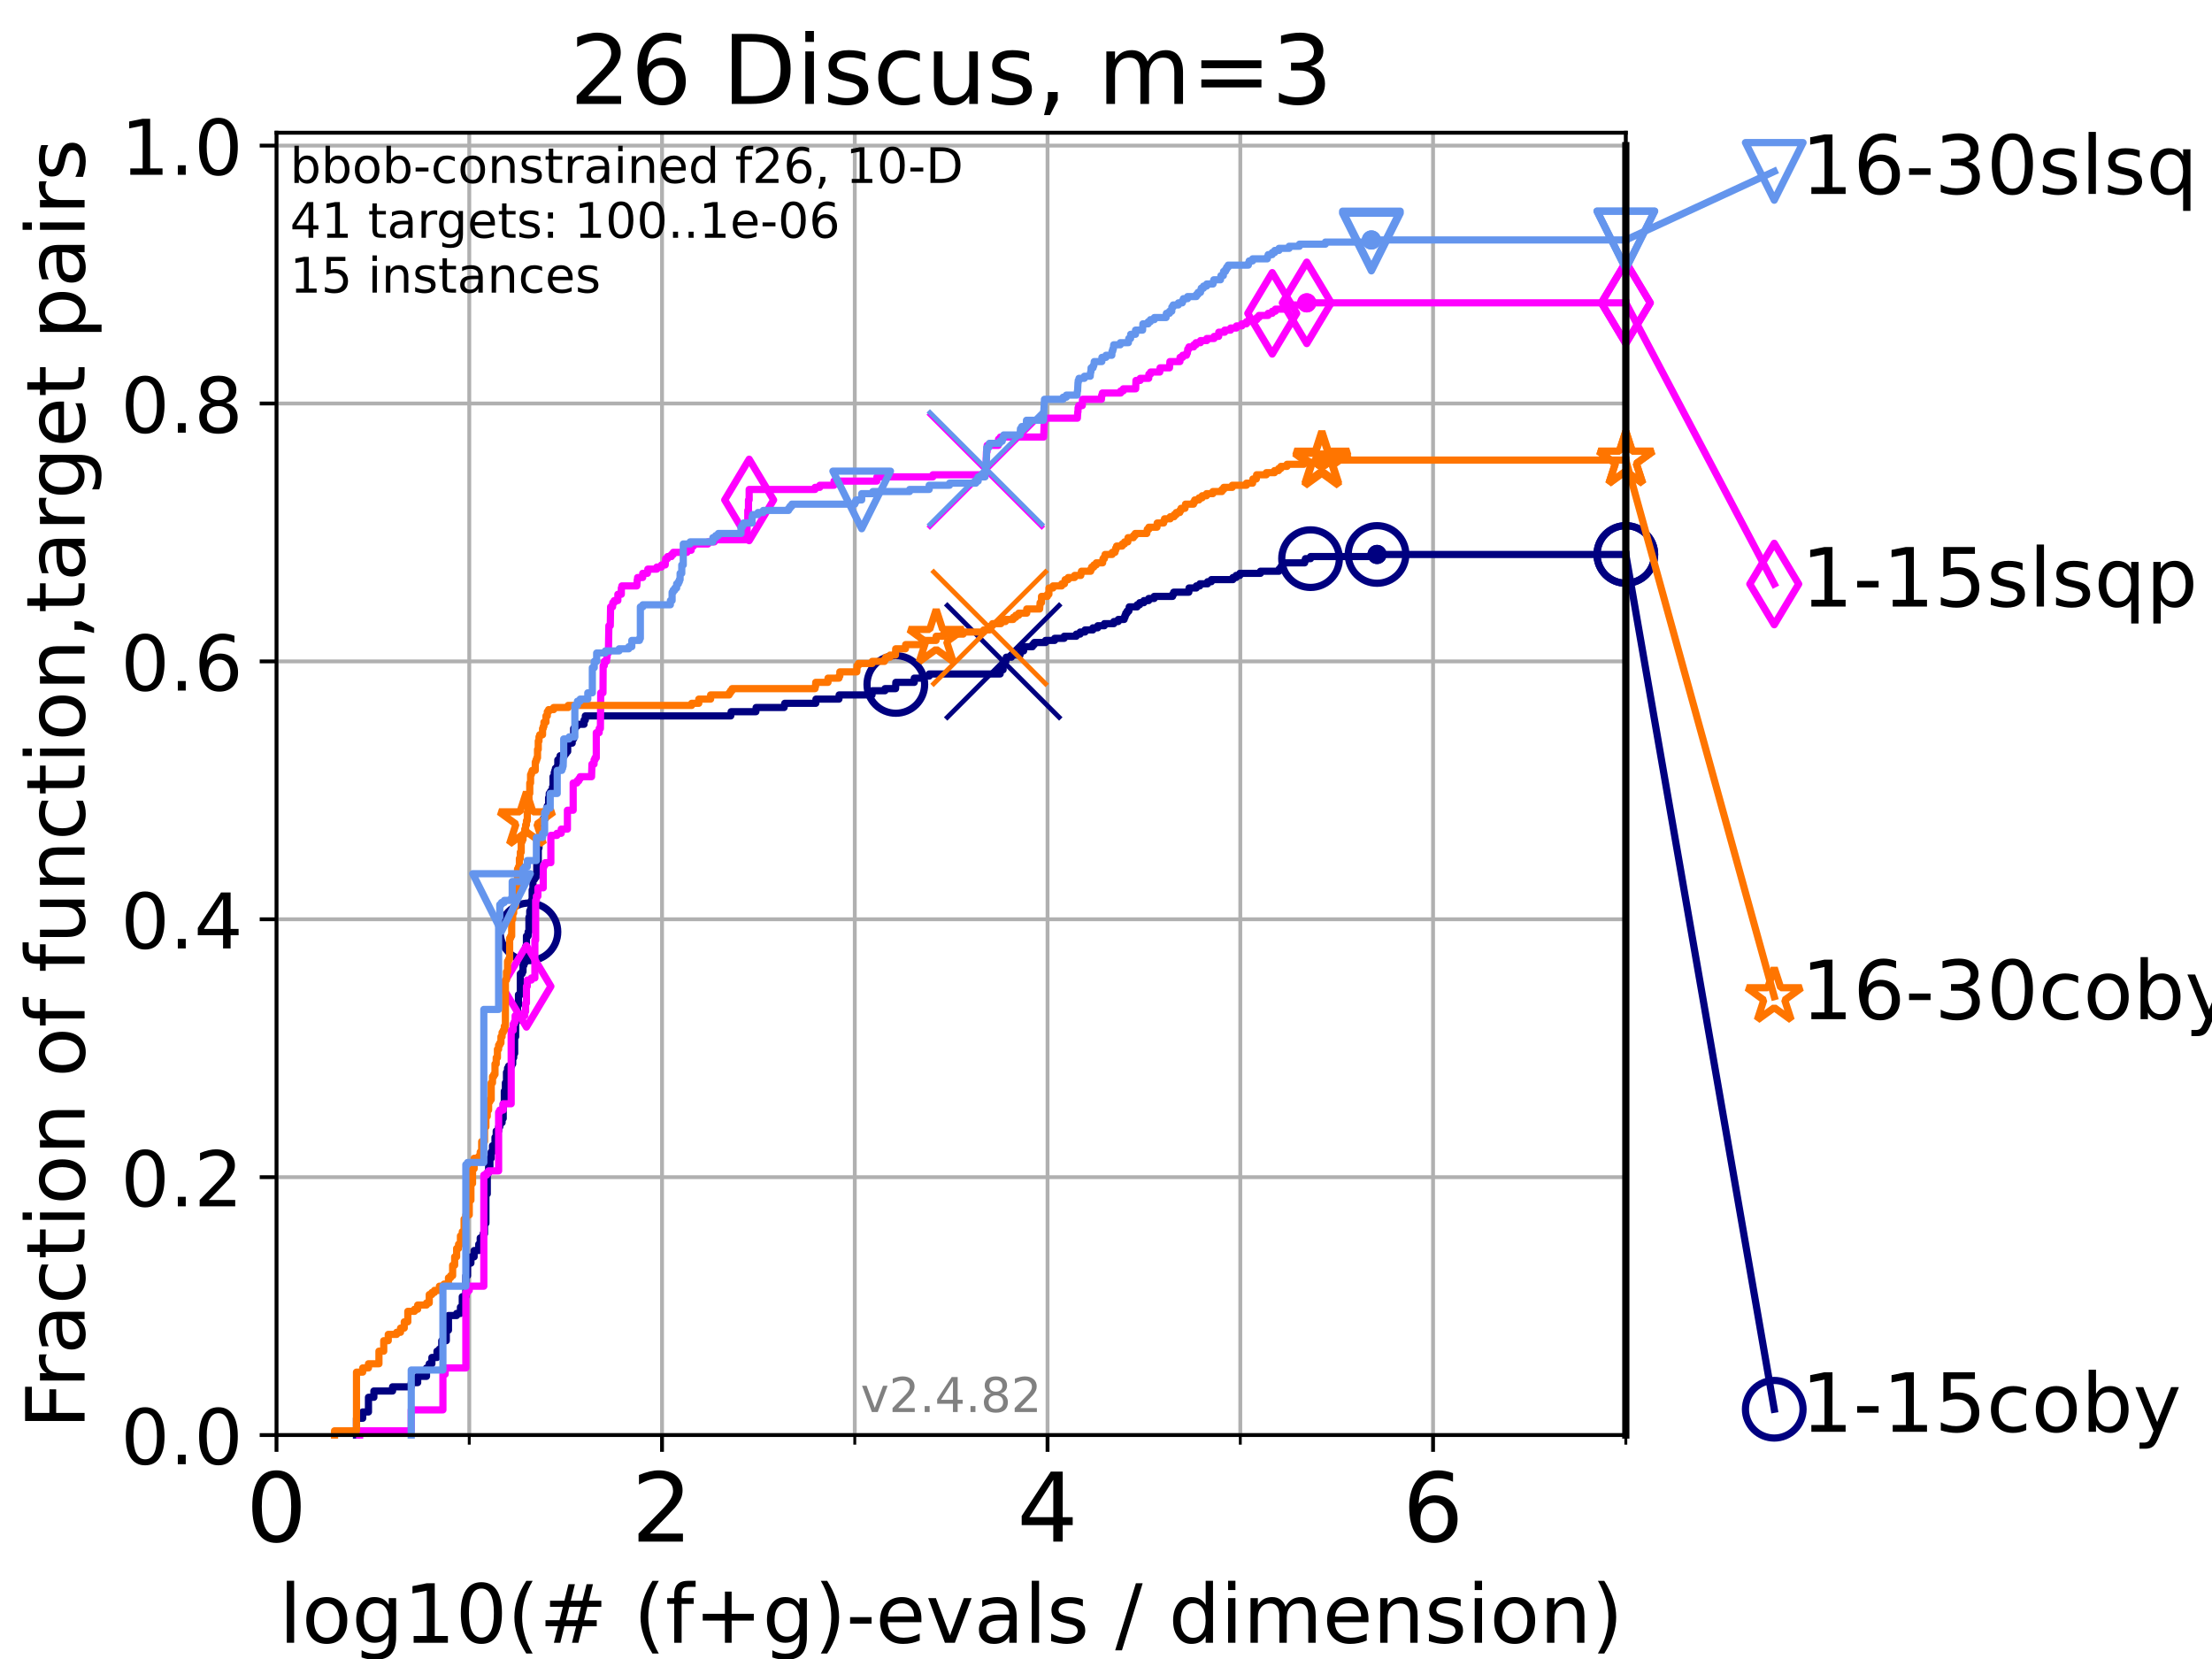 <?xml version="1.0" encoding="utf-8" standalone="no"?>
<!DOCTYPE svg PUBLIC "-//W3C//DTD SVG 1.1//EN"
  "http://www.w3.org/Graphics/SVG/1.1/DTD/svg11.dtd">
<!-- Created with matplotlib (https://matplotlib.org/) -->
<svg height="345.6pt" version="1.1" viewBox="0 0 460.8 345.6" width="460.8pt" xmlns="http://www.w3.org/2000/svg" xmlns:xlink="http://www.w3.org/1999/xlink">
 <defs>
  <style type="text/css">*{stroke-linecap:butt;stroke-linejoin:round;}</style>
 </defs>
 <g id="figure_1">
  <g id="patch_1">
   <path d="M 0 345.6 
L 460.8 345.6 
L 460.8 0 
L 0 0 
z
" style="fill:#ffffff;"/>
  </g>
  <g id="axes_1">
   <g id="patch_2">
    <path d="M 57.6 298.944 
L 338.688 298.944 
L 338.688 27.648 
L 57.6 27.648 
z
" style="fill:#ffffff;"/>
   </g>
   <g id="matplotlib.axis_1">
    <g id="xtick_1">
     <g id="line2d_1">
      <path clip-path="url(#p4424ca71ba)" d="M 57.6 298.944 
L 57.6 27.648 
" style="fill:none;stroke:#b0b0b0;stroke-linecap:square;stroke-width:0.8;"/>
     </g>
     <g id="line2d_2">
      <defs>
       <path d="M 0 0 
L 0 3.5 
" id="m89baaeb60b" style="stroke:#000000;stroke-width:0.8;"/>
      </defs>
      <g>
       <use style="stroke:#000000;stroke-width:0.8;" x="57.6" xlink:href="#m89baaeb60b" y="298.944"/>
      </g>
     </g>
     <g id="text_1">
      <!-- 0 -->
      <g transform="translate(51.237 321.141)scale(0.2 -0.2)">
       <defs>
        <path d="M 31.781 66.406 
Q 24.172 66.406 20.328 58.906 
Q 16.5 51.422 16.5 36.375 
Q 16.5 21.391 20.328 13.891 
Q 24.172 6.391 31.781 6.391 
Q 39.453 6.391 43.281 13.891 
Q 47.125 21.391 47.125 36.375 
Q 47.125 51.422 43.281 58.906 
Q 39.453 66.406 31.781 66.406 
z
M 31.781 74.219 
Q 44.047 74.219 50.516 64.516 
Q 56.984 54.828 56.984 36.375 
Q 56.984 17.969 50.516 8.266 
Q 44.047 -1.422 31.781 -1.422 
Q 19.531 -1.422 13.062 8.266 
Q 6.594 17.969 6.594 36.375 
Q 6.594 54.828 13.062 64.516 
Q 19.531 74.219 31.781 74.219 
z
" id="DejaVuSans-48"/>
       </defs>
       <use xlink:href="#DejaVuSans-48"/>
      </g>
     </g>
    </g>
    <g id="xtick_2">
     <g id="line2d_3">
      <path clip-path="url(#p4424ca71ba)" d="M 137.911 298.944 
L 137.911 27.648 
" style="fill:none;stroke:#b0b0b0;stroke-linecap:square;stroke-width:0.8;"/>
     </g>
     <g id="line2d_4">
      <g>
       <use style="stroke:#000000;stroke-width:0.8;" x="137.911" xlink:href="#m89baaeb60b" y="298.944"/>
      </g>
     </g>
     <g id="text_2">
      <!-- 2 -->
      <g transform="translate(131.548 321.141)scale(0.2 -0.2)">
       <defs>
        <path d="M 19.188 8.297 
L 53.609 8.297 
L 53.609 0 
L 7.328 0 
L 7.328 8.297 
Q 12.938 14.109 22.625 23.891 
Q 32.328 33.688 34.812 36.531 
Q 39.547 41.844 41.422 45.531 
Q 43.312 49.219 43.312 52.781 
Q 43.312 58.594 39.234 62.25 
Q 35.156 65.922 28.609 65.922 
Q 23.969 65.922 18.812 64.312 
Q 13.672 62.703 7.812 59.422 
L 7.812 69.391 
Q 13.766 71.781 18.938 73 
Q 24.125 74.219 28.422 74.219 
Q 39.75 74.219 46.484 68.547 
Q 53.219 62.891 53.219 53.422 
Q 53.219 48.922 51.531 44.891 
Q 49.859 40.875 45.406 35.406 
Q 44.188 33.984 37.641 27.219 
Q 31.109 20.453 19.188 8.297 
z
" id="DejaVuSans-50"/>
       </defs>
       <use xlink:href="#DejaVuSans-50"/>
      </g>
     </g>
    </g>
    <g id="xtick_3">
     <g id="line2d_5">
      <path clip-path="url(#p4424ca71ba)" d="M 218.222 298.944 
L 218.222 27.648 
" style="fill:none;stroke:#b0b0b0;stroke-linecap:square;stroke-width:0.8;"/>
     </g>
     <g id="line2d_6">
      <g>
       <use style="stroke:#000000;stroke-width:0.8;" x="218.222" xlink:href="#m89baaeb60b" y="298.944"/>
      </g>
     </g>
     <g id="text_3">
      <!-- 4 -->
      <g transform="translate(211.859 321.141)scale(0.2 -0.2)">
       <defs>
        <path d="M 37.797 64.312 
L 12.891 25.391 
L 37.797 25.391 
z
M 35.203 72.906 
L 47.609 72.906 
L 47.609 25.391 
L 58.016 25.391 
L 58.016 17.188 
L 47.609 17.188 
L 47.609 0 
L 37.797 0 
L 37.797 17.188 
L 4.891 17.188 
L 4.891 26.703 
z
" id="DejaVuSans-52"/>
       </defs>
       <use xlink:href="#DejaVuSans-52"/>
      </g>
     </g>
    </g>
    <g id="xtick_4">
     <g id="line2d_7">
      <path clip-path="url(#p4424ca71ba)" d="M 298.533 298.944 
L 298.533 27.648 
" style="fill:none;stroke:#b0b0b0;stroke-linecap:square;stroke-width:0.8;"/>
     </g>
     <g id="line2d_8">
      <g>
       <use style="stroke:#000000;stroke-width:0.8;" x="298.533" xlink:href="#m89baaeb60b" y="298.944"/>
      </g>
     </g>
     <g id="text_4">
      <!-- 6 -->
      <g transform="translate(292.17 321.141)scale(0.2 -0.2)">
       <defs>
        <path d="M 33.016 40.375 
Q 26.375 40.375 22.484 35.828 
Q 18.609 31.297 18.609 23.391 
Q 18.609 15.531 22.484 10.953 
Q 26.375 6.391 33.016 6.391 
Q 39.656 6.391 43.531 10.953 
Q 47.406 15.531 47.406 23.391 
Q 47.406 31.297 43.531 35.828 
Q 39.656 40.375 33.016 40.375 
z
M 52.594 71.297 
L 52.594 62.312 
Q 48.875 64.062 45.094 64.984 
Q 41.312 65.922 37.594 65.922 
Q 27.828 65.922 22.672 59.328 
Q 17.531 52.734 16.797 39.406 
Q 19.672 43.656 24.016 45.922 
Q 28.375 48.188 33.594 48.188 
Q 44.578 48.188 50.953 41.516 
Q 57.328 34.859 57.328 23.391 
Q 57.328 12.156 50.688 5.359 
Q 44.047 -1.422 33.016 -1.422 
Q 20.359 -1.422 13.672 8.266 
Q 6.984 17.969 6.984 36.375 
Q 6.984 53.656 15.188 63.938 
Q 23.391 74.219 37.203 74.219 
Q 40.922 74.219 44.703 73.484 
Q 48.484 72.75 52.594 71.297 
z
" id="DejaVuSans-54"/>
       </defs>
       <use xlink:href="#DejaVuSans-54"/>
      </g>
     </g>
    </g>
    <g id="xtick_5">
     <g id="line2d_9">
      <path clip-path="url(#p4424ca71ba)" d="M 97.755 298.944 
L 97.755 27.648 
" style="fill:none;stroke:#b0b0b0;stroke-linecap:square;stroke-width:0.8;"/>
     </g>
     <g id="line2d_10">
      <defs>
       <path d="M 0 0 
L 0 2 
" id="m060ada1a6e" style="stroke:#000000;stroke-width:0.6;"/>
      </defs>
      <g>
       <use style="stroke:#000000;stroke-width:0.6;" x="97.755" xlink:href="#m060ada1a6e" y="298.944"/>
      </g>
     </g>
    </g>
    <g id="xtick_6">
     <g id="line2d_11">
      <path clip-path="url(#p4424ca71ba)" d="M 178.066 298.944 
L 178.066 27.648 
" style="fill:none;stroke:#b0b0b0;stroke-linecap:square;stroke-width:0.8;"/>
     </g>
     <g id="line2d_12">
      <g>
       <use style="stroke:#000000;stroke-width:0.6;" x="178.066" xlink:href="#m060ada1a6e" y="298.944"/>
      </g>
     </g>
    </g>
    <g id="xtick_7">
     <g id="line2d_13">
      <path clip-path="url(#p4424ca71ba)" d="M 258.377 298.944 
L 258.377 27.648 
" style="fill:none;stroke:#b0b0b0;stroke-linecap:square;stroke-width:0.8;"/>
     </g>
     <g id="line2d_14">
      <g>
       <use style="stroke:#000000;stroke-width:0.6;" x="258.377" xlink:href="#m060ada1a6e" y="298.944"/>
      </g>
     </g>
    </g>
    <g id="xtick_8">
     <g id="line2d_15">
      <path clip-path="url(#p4424ca71ba)" d="M 338.688 298.944 
L 338.688 27.648 
" style="fill:none;stroke:#b0b0b0;stroke-linecap:square;stroke-width:0.8;"/>
     </g>
     <g id="line2d_16">
      <g>
       <use style="stroke:#000000;stroke-width:0.6;" x="338.688" xlink:href="#m060ada1a6e" y="298.944"/>
      </g>
     </g>
    </g>
    <g id="text_5">
     <!-- log10(# (f+g)-evals / dimension) -->
     <g transform="translate(58.145 342.218)scale(0.17 -0.17)">
      <defs>
       <path d="M 9.422 75.984 
L 18.406 75.984 
L 18.406 0 
L 9.422 0 
z
" id="DejaVuSans-108"/>
       <path d="M 30.609 48.391 
Q 23.391 48.391 19.188 42.75 
Q 14.984 37.109 14.984 27.297 
Q 14.984 17.484 19.156 11.844 
Q 23.344 6.203 30.609 6.203 
Q 37.797 6.203 41.984 11.859 
Q 46.188 17.531 46.188 27.297 
Q 46.188 37.016 41.984 42.703 
Q 37.797 48.391 30.609 48.391 
z
M 30.609 56 
Q 42.328 56 49.016 48.375 
Q 55.719 40.766 55.719 27.297 
Q 55.719 13.875 49.016 6.219 
Q 42.328 -1.422 30.609 -1.422 
Q 18.844 -1.422 12.172 6.219 
Q 5.516 13.875 5.516 27.297 
Q 5.516 40.766 12.172 48.375 
Q 18.844 56 30.609 56 
z
" id="DejaVuSans-111"/>
       <path d="M 45.406 27.984 
Q 45.406 37.75 41.375 43.109 
Q 37.359 48.484 30.078 48.484 
Q 22.859 48.484 18.828 43.109 
Q 14.797 37.75 14.797 27.984 
Q 14.797 18.266 18.828 12.891 
Q 22.859 7.516 30.078 7.516 
Q 37.359 7.516 41.375 12.891 
Q 45.406 18.266 45.406 27.984 
z
M 54.391 6.781 
Q 54.391 -7.172 48.188 -13.984 
Q 42 -20.797 29.203 -20.797 
Q 24.469 -20.797 20.266 -20.094 
Q 16.062 -19.391 12.109 -17.922 
L 12.109 -9.188 
Q 16.062 -11.328 19.922 -12.344 
Q 23.781 -13.375 27.781 -13.375 
Q 36.625 -13.375 41.016 -8.766 
Q 45.406 -4.156 45.406 5.172 
L 45.406 9.625 
Q 42.625 4.781 38.281 2.391 
Q 33.938 0 27.875 0 
Q 17.828 0 11.672 7.656 
Q 5.516 15.328 5.516 27.984 
Q 5.516 40.672 11.672 48.328 
Q 17.828 56 27.875 56 
Q 33.938 56 38.281 53.609 
Q 42.625 51.219 45.406 46.391 
L 45.406 54.688 
L 54.391 54.688 
z
" id="DejaVuSans-103"/>
       <path d="M 12.406 8.297 
L 28.516 8.297 
L 28.516 63.922 
L 10.984 60.406 
L 10.984 69.391 
L 28.422 72.906 
L 38.281 72.906 
L 38.281 8.297 
L 54.391 8.297 
L 54.391 0 
L 12.406 0 
z
" id="DejaVuSans-49"/>
       <path d="M 31 75.875 
Q 24.469 64.656 21.281 53.656 
Q 18.109 42.672 18.109 31.391 
Q 18.109 20.125 21.312 9.062 
Q 24.516 -2 31 -13.188 
L 23.188 -13.188 
Q 15.875 -1.703 12.234 9.375 
Q 8.594 20.453 8.594 31.391 
Q 8.594 42.281 12.203 53.312 
Q 15.828 64.359 23.188 75.875 
z
" id="DejaVuSans-40"/>
       <path d="M 51.125 44 
L 36.922 44 
L 32.812 27.688 
L 47.125 27.688 
z
M 43.797 71.781 
L 38.719 51.516 
L 52.984 51.516 
L 58.109 71.781 
L 65.922 71.781 
L 60.891 51.516 
L 76.125 51.516 
L 76.125 44 
L 58.984 44 
L 54.984 27.688 
L 70.516 27.688 
L 70.516 20.219 
L 53.078 20.219 
L 48 0 
L 40.188 0 
L 45.219 20.219 
L 30.906 20.219 
L 25.875 0 
L 18.016 0 
L 23.094 20.219 
L 7.719 20.219 
L 7.719 27.688 
L 24.906 27.688 
L 29 44 
L 13.281 44 
L 13.281 51.516 
L 30.906 51.516 
L 35.891 71.781 
z
" id="DejaVuSans-35"/>
       <path id="DejaVuSans-32"/>
       <path d="M 37.109 75.984 
L 37.109 68.5 
L 28.516 68.5 
Q 23.688 68.5 21.797 66.547 
Q 19.922 64.594 19.922 59.516 
L 19.922 54.688 
L 34.719 54.688 
L 34.719 47.703 
L 19.922 47.703 
L 19.922 0 
L 10.891 0 
L 10.891 47.703 
L 2.297 47.703 
L 2.297 54.688 
L 10.891 54.688 
L 10.891 58.5 
Q 10.891 67.625 15.141 71.797 
Q 19.391 75.984 28.609 75.984 
z
" id="DejaVuSans-102"/>
       <path d="M 46 62.703 
L 46 35.5 
L 73.188 35.5 
L 73.188 27.203 
L 46 27.203 
L 46 0 
L 37.797 0 
L 37.797 27.203 
L 10.594 27.203 
L 10.594 35.5 
L 37.797 35.5 
L 37.797 62.703 
z
" id="DejaVuSans-43"/>
       <path d="M 8.016 75.875 
L 15.828 75.875 
Q 23.141 64.359 26.781 53.312 
Q 30.422 42.281 30.422 31.391 
Q 30.422 20.453 26.781 9.375 
Q 23.141 -1.703 15.828 -13.188 
L 8.016 -13.188 
Q 14.5 -2 17.703 9.062 
Q 20.906 20.125 20.906 31.391 
Q 20.906 42.672 17.703 53.656 
Q 14.5 64.656 8.016 75.875 
z
" id="DejaVuSans-41"/>
       <path d="M 4.891 31.391 
L 31.203 31.391 
L 31.203 23.391 
L 4.891 23.391 
z
" id="DejaVuSans-45"/>
       <path d="M 56.203 29.594 
L 56.203 25.203 
L 14.891 25.203 
Q 15.484 15.922 20.484 11.062 
Q 25.484 6.203 34.422 6.203 
Q 39.594 6.203 44.453 7.469 
Q 49.312 8.734 54.109 11.281 
L 54.109 2.781 
Q 49.266 0.734 44.188 -0.344 
Q 39.109 -1.422 33.891 -1.422 
Q 20.797 -1.422 13.156 6.188 
Q 5.516 13.812 5.516 26.812 
Q 5.516 40.234 12.766 48.109 
Q 20.016 56 32.328 56 
Q 43.359 56 49.781 48.891 
Q 56.203 41.797 56.203 29.594 
z
M 47.219 32.234 
Q 47.125 39.594 43.094 43.984 
Q 39.062 48.391 32.422 48.391 
Q 24.906 48.391 20.391 44.141 
Q 15.875 39.891 15.188 32.172 
z
" id="DejaVuSans-101"/>
       <path d="M 2.984 54.688 
L 12.5 54.688 
L 29.594 8.797 
L 46.688 54.688 
L 56.203 54.688 
L 35.688 0 
L 23.484 0 
z
" id="DejaVuSans-118"/>
       <path d="M 34.281 27.484 
Q 23.391 27.484 19.188 25 
Q 14.984 22.516 14.984 16.5 
Q 14.984 11.719 18.141 8.906 
Q 21.297 6.109 26.703 6.109 
Q 34.188 6.109 38.703 11.406 
Q 43.219 16.703 43.219 25.484 
L 43.219 27.484 
z
M 52.203 31.203 
L 52.203 0 
L 43.219 0 
L 43.219 8.297 
Q 40.141 3.328 35.547 0.953 
Q 30.953 -1.422 24.312 -1.422 
Q 15.922 -1.422 10.953 3.297 
Q 6 8.016 6 15.922 
Q 6 25.141 12.172 29.828 
Q 18.359 34.516 30.609 34.516 
L 43.219 34.516 
L 43.219 35.406 
Q 43.219 41.609 39.141 45 
Q 35.062 48.391 27.688 48.391 
Q 23 48.391 18.547 47.266 
Q 14.109 46.141 10.016 43.891 
L 10.016 52.203 
Q 14.938 54.109 19.578 55.047 
Q 24.219 56 28.609 56 
Q 40.484 56 46.344 49.844 
Q 52.203 43.703 52.203 31.203 
z
" id="DejaVuSans-97"/>
       <path d="M 44.281 53.078 
L 44.281 44.578 
Q 40.484 46.531 36.375 47.5 
Q 32.281 48.484 27.875 48.484 
Q 21.188 48.484 17.844 46.438 
Q 14.5 44.391 14.5 40.281 
Q 14.5 37.156 16.891 35.375 
Q 19.281 33.594 26.516 31.984 
L 29.594 31.297 
Q 39.156 29.25 43.188 25.516 
Q 47.219 21.781 47.219 15.094 
Q 47.219 7.469 41.188 3.016 
Q 35.156 -1.422 24.609 -1.422 
Q 20.219 -1.422 15.453 -0.562 
Q 10.688 0.297 5.422 2 
L 5.422 11.281 
Q 10.406 8.688 15.234 7.391 
Q 20.062 6.109 24.812 6.109 
Q 31.156 6.109 34.562 8.281 
Q 37.984 10.453 37.984 14.406 
Q 37.984 18.062 35.516 20.016 
Q 33.062 21.969 24.703 23.781 
L 21.578 24.516 
Q 13.234 26.266 9.516 29.906 
Q 5.812 33.547 5.812 39.891 
Q 5.812 47.609 11.281 51.797 
Q 16.75 56 26.812 56 
Q 31.781 56 36.172 55.266 
Q 40.578 54.547 44.281 53.078 
z
" id="DejaVuSans-115"/>
       <path d="M 25.391 72.906 
L 33.688 72.906 
L 8.297 -9.281 
L 0 -9.281 
z
" id="DejaVuSans-47"/>
       <path d="M 45.406 46.391 
L 45.406 75.984 
L 54.391 75.984 
L 54.391 0 
L 45.406 0 
L 45.406 8.203 
Q 42.578 3.328 38.25 0.953 
Q 33.938 -1.422 27.875 -1.422 
Q 17.969 -1.422 11.734 6.484 
Q 5.516 14.406 5.516 27.297 
Q 5.516 40.188 11.734 48.094 
Q 17.969 56 27.875 56 
Q 33.938 56 38.25 53.625 
Q 42.578 51.266 45.406 46.391 
z
M 14.797 27.297 
Q 14.797 17.391 18.875 11.75 
Q 22.953 6.109 30.078 6.109 
Q 37.203 6.109 41.297 11.75 
Q 45.406 17.391 45.406 27.297 
Q 45.406 37.203 41.297 42.844 
Q 37.203 48.484 30.078 48.484 
Q 22.953 48.484 18.875 42.844 
Q 14.797 37.203 14.797 27.297 
z
" id="DejaVuSans-100"/>
       <path d="M 9.422 54.688 
L 18.406 54.688 
L 18.406 0 
L 9.422 0 
z
M 9.422 75.984 
L 18.406 75.984 
L 18.406 64.594 
L 9.422 64.594 
z
" id="DejaVuSans-105"/>
       <path d="M 52 44.188 
Q 55.375 50.25 60.062 53.125 
Q 64.75 56 71.094 56 
Q 79.641 56 84.281 50.016 
Q 88.922 44.047 88.922 33.016 
L 88.922 0 
L 79.891 0 
L 79.891 32.719 
Q 79.891 40.578 77.094 44.375 
Q 74.312 48.188 68.609 48.188 
Q 61.625 48.188 57.562 43.547 
Q 53.516 38.922 53.516 30.906 
L 53.516 0 
L 44.484 0 
L 44.484 32.719 
Q 44.484 40.625 41.703 44.406 
Q 38.922 48.188 33.109 48.188 
Q 26.219 48.188 22.156 43.531 
Q 18.109 38.875 18.109 30.906 
L 18.109 0 
L 9.078 0 
L 9.078 54.688 
L 18.109 54.688 
L 18.109 46.188 
Q 21.188 51.219 25.484 53.609 
Q 29.781 56 35.688 56 
Q 41.656 56 45.828 52.969 
Q 50 49.953 52 44.188 
z
" id="DejaVuSans-109"/>
       <path d="M 54.891 33.016 
L 54.891 0 
L 45.906 0 
L 45.906 32.719 
Q 45.906 40.484 42.875 44.328 
Q 39.844 48.188 33.797 48.188 
Q 26.516 48.188 22.312 43.547 
Q 18.109 38.922 18.109 30.906 
L 18.109 0 
L 9.078 0 
L 9.078 54.688 
L 18.109 54.688 
L 18.109 46.188 
Q 21.344 51.125 25.703 53.562 
Q 30.078 56 35.797 56 
Q 45.219 56 50.047 50.172 
Q 54.891 44.344 54.891 33.016 
z
" id="DejaVuSans-110"/>
      </defs>
      <use xlink:href="#DejaVuSans-108"/>
      <use x="27.783" xlink:href="#DejaVuSans-111"/>
      <use x="88.965" xlink:href="#DejaVuSans-103"/>
      <use x="152.441" xlink:href="#DejaVuSans-49"/>
      <use x="216.064" xlink:href="#DejaVuSans-48"/>
      <use x="279.688" xlink:href="#DejaVuSans-40"/>
      <use x="318.701" xlink:href="#DejaVuSans-35"/>
      <use x="402.49" xlink:href="#DejaVuSans-32"/>
      <use x="434.277" xlink:href="#DejaVuSans-40"/>
      <use x="473.291" xlink:href="#DejaVuSans-102"/>
      <use x="508.496" xlink:href="#DejaVuSans-43"/>
      <use x="592.285" xlink:href="#DejaVuSans-103"/>
      <use x="655.762" xlink:href="#DejaVuSans-41"/>
      <use x="694.775" xlink:href="#DejaVuSans-45"/>
      <use x="730.859" xlink:href="#DejaVuSans-101"/>
      <use x="792.383" xlink:href="#DejaVuSans-118"/>
      <use x="851.562" xlink:href="#DejaVuSans-97"/>
      <use x="912.842" xlink:href="#DejaVuSans-108"/>
      <use x="940.625" xlink:href="#DejaVuSans-115"/>
      <use x="992.725" xlink:href="#DejaVuSans-32"/>
      <use x="1024.512" xlink:href="#DejaVuSans-47"/>
      <use x="1058.203" xlink:href="#DejaVuSans-32"/>
      <use x="1089.99" xlink:href="#DejaVuSans-100"/>
      <use x="1153.467" xlink:href="#DejaVuSans-105"/>
      <use x="1181.25" xlink:href="#DejaVuSans-109"/>
      <use x="1278.662" xlink:href="#DejaVuSans-101"/>
      <use x="1340.186" xlink:href="#DejaVuSans-110"/>
      <use x="1403.564" xlink:href="#DejaVuSans-115"/>
      <use x="1455.664" xlink:href="#DejaVuSans-105"/>
      <use x="1483.447" xlink:href="#DejaVuSans-111"/>
      <use x="1544.629" xlink:href="#DejaVuSans-110"/>
      <use x="1608.008" xlink:href="#DejaVuSans-41"/>
     </g>
    </g>
   </g>
   <g id="matplotlib.axis_2">
    <g id="ytick_1">
     <g id="line2d_17">
      <path clip-path="url(#p4424ca71ba)" d="M 57.6 298.944 
L 338.688 298.944 
" style="fill:none;stroke:#b0b0b0;stroke-linecap:square;stroke-width:0.8;"/>
     </g>
     <g id="line2d_18">
      <defs>
       <path d="M 0 0 
L -3.5 0 
" id="m4525b81e43" style="stroke:#000000;stroke-width:0.8;"/>
      </defs>
      <g>
       <use style="stroke:#000000;stroke-width:0.8;" x="57.6" xlink:href="#m4525b81e43" y="298.944"/>
      </g>
     </g>
     <g id="text_6">
      <!-- 0.0 -->
      <g transform="translate(25.155 305.023)scale(0.16 -0.16)">
       <defs>
        <path d="M 10.688 12.406 
L 21 12.406 
L 21 0 
L 10.688 0 
z
" id="DejaVuSans-46"/>
       </defs>
       <use xlink:href="#DejaVuSans-48"/>
       <use x="63.623" xlink:href="#DejaVuSans-46"/>
       <use x="95.41" xlink:href="#DejaVuSans-48"/>
      </g>
     </g>
    </g>
    <g id="ytick_2">
     <g id="line2d_19">
      <path clip-path="url(#p4424ca71ba)" d="M 57.6 245.222 
L 338.688 245.222 
" style="fill:none;stroke:#b0b0b0;stroke-linecap:square;stroke-width:0.8;"/>
     </g>
     <g id="line2d_20">
      <g>
       <use style="stroke:#000000;stroke-width:0.8;" x="57.6" xlink:href="#m4525b81e43" y="245.222"/>
      </g>
     </g>
     <g id="text_7">
      <!-- 0.2 -->
      <g transform="translate(25.155 251.301)scale(0.16 -0.16)">
       <use xlink:href="#DejaVuSans-48"/>
       <use x="63.623" xlink:href="#DejaVuSans-46"/>
       <use x="95.41" xlink:href="#DejaVuSans-50"/>
      </g>
     </g>
    </g>
    <g id="ytick_3">
     <g id="line2d_21">
      <path clip-path="url(#p4424ca71ba)" d="M 57.6 191.5 
L 338.688 191.5 
" style="fill:none;stroke:#b0b0b0;stroke-linecap:square;stroke-width:0.8;"/>
     </g>
     <g id="line2d_22">
      <g>
       <use style="stroke:#000000;stroke-width:0.8;" x="57.6" xlink:href="#m4525b81e43" y="191.5"/>
      </g>
     </g>
     <g id="text_8">
      <!-- 0.4 -->
      <g transform="translate(25.155 197.579)scale(0.16 -0.16)">
       <use xlink:href="#DejaVuSans-48"/>
       <use x="63.623" xlink:href="#DejaVuSans-46"/>
       <use x="95.41" xlink:href="#DejaVuSans-52"/>
      </g>
     </g>
    </g>
    <g id="ytick_4">
     <g id="line2d_23">
      <path clip-path="url(#p4424ca71ba)" d="M 57.6 137.778 
L 338.688 137.778 
" style="fill:none;stroke:#b0b0b0;stroke-linecap:square;stroke-width:0.8;"/>
     </g>
     <g id="line2d_24">
      <g>
       <use style="stroke:#000000;stroke-width:0.8;" x="57.6" xlink:href="#m4525b81e43" y="137.778"/>
      </g>
     </g>
     <g id="text_9">
      <!-- 0.6 -->
      <g transform="translate(25.155 143.857)scale(0.16 -0.16)">
       <use xlink:href="#DejaVuSans-48"/>
       <use x="63.623" xlink:href="#DejaVuSans-46"/>
       <use x="95.41" xlink:href="#DejaVuSans-54"/>
      </g>
     </g>
    </g>
    <g id="ytick_5">
     <g id="line2d_25">
      <path clip-path="url(#p4424ca71ba)" d="M 57.6 84.056 
L 338.688 84.056 
" style="fill:none;stroke:#b0b0b0;stroke-linecap:square;stroke-width:0.8;"/>
     </g>
     <g id="line2d_26">
      <g>
       <use style="stroke:#000000;stroke-width:0.8;" x="57.6" xlink:href="#m4525b81e43" y="84.056"/>
      </g>
     </g>
     <g id="text_10">
      <!-- 0.8 -->
      <g transform="translate(25.155 90.135)scale(0.16 -0.16)">
       <defs>
        <path d="M 31.781 34.625 
Q 24.75 34.625 20.719 30.859 
Q 16.703 27.094 16.703 20.516 
Q 16.703 13.922 20.719 10.156 
Q 24.75 6.391 31.781 6.391 
Q 38.812 6.391 42.859 10.172 
Q 46.922 13.969 46.922 20.516 
Q 46.922 27.094 42.891 30.859 
Q 38.875 34.625 31.781 34.625 
z
M 21.922 38.812 
Q 15.578 40.375 12.031 44.719 
Q 8.5 49.078 8.5 55.328 
Q 8.5 64.062 14.719 69.141 
Q 20.953 74.219 31.781 74.219 
Q 42.672 74.219 48.875 69.141 
Q 55.078 64.062 55.078 55.328 
Q 55.078 49.078 51.531 44.719 
Q 48 40.375 41.703 38.812 
Q 48.828 37.156 52.797 32.312 
Q 56.781 27.484 56.781 20.516 
Q 56.781 9.906 50.312 4.234 
Q 43.844 -1.422 31.781 -1.422 
Q 19.734 -1.422 13.25 4.234 
Q 6.781 9.906 6.781 20.516 
Q 6.781 27.484 10.781 32.312 
Q 14.797 37.156 21.922 38.812 
z
M 18.312 54.391 
Q 18.312 48.734 21.844 45.562 
Q 25.391 42.391 31.781 42.391 
Q 38.141 42.391 41.719 45.562 
Q 45.312 48.734 45.312 54.391 
Q 45.312 60.062 41.719 63.234 
Q 38.141 66.406 31.781 66.406 
Q 25.391 66.406 21.844 63.234 
Q 18.312 60.062 18.312 54.391 
z
" id="DejaVuSans-56"/>
       </defs>
       <use xlink:href="#DejaVuSans-48"/>
       <use x="63.623" xlink:href="#DejaVuSans-46"/>
       <use x="95.41" xlink:href="#DejaVuSans-56"/>
      </g>
     </g>
    </g>
    <g id="ytick_6">
     <g id="line2d_27">
      <path clip-path="url(#p4424ca71ba)" d="M 57.6 30.334 
L 338.688 30.334 
" style="fill:none;stroke:#b0b0b0;stroke-linecap:square;stroke-width:0.8;"/>
     </g>
     <g id="line2d_28">
      <g>
       <use style="stroke:#000000;stroke-width:0.8;" x="57.6" xlink:href="#m4525b81e43" y="30.334"/>
      </g>
     </g>
     <g id="text_11">
      <!-- 1.0 -->
      <g transform="translate(25.155 36.413)scale(0.16 -0.16)">
       <use xlink:href="#DejaVuSans-49"/>
       <use x="63.623" xlink:href="#DejaVuSans-46"/>
       <use x="95.41" xlink:href="#DejaVuSans-48"/>
      </g>
     </g>
    </g>
    <g id="text_12">
     <!-- Fraction of function,target pairs -->
     <g transform="translate(17.62 297.681)rotate(-90)scale(0.17 -0.17)">
      <defs>
       <path d="M 9.812 72.906 
L 51.703 72.906 
L 51.703 64.594 
L 19.672 64.594 
L 19.672 43.109 
L 48.578 43.109 
L 48.578 34.812 
L 19.672 34.812 
L 19.672 0 
L 9.812 0 
z
" id="DejaVuSans-70"/>
       <path d="M 41.109 46.297 
Q 39.594 47.172 37.812 47.578 
Q 36.031 48 33.891 48 
Q 26.266 48 22.188 43.047 
Q 18.109 38.094 18.109 28.812 
L 18.109 0 
L 9.078 0 
L 9.078 54.688 
L 18.109 54.688 
L 18.109 46.188 
Q 20.953 51.172 25.484 53.578 
Q 30.031 56 36.531 56 
Q 37.453 56 38.578 55.875 
Q 39.703 55.766 41.062 55.516 
z
" id="DejaVuSans-114"/>
       <path d="M 48.781 52.594 
L 48.781 44.188 
Q 44.969 46.297 41.141 47.344 
Q 37.312 48.391 33.406 48.391 
Q 24.656 48.391 19.812 42.844 
Q 14.984 37.312 14.984 27.297 
Q 14.984 17.281 19.812 11.734 
Q 24.656 6.203 33.406 6.203 
Q 37.312 6.203 41.141 7.25 
Q 44.969 8.297 48.781 10.406 
L 48.781 2.094 
Q 45.016 0.344 40.984 -0.531 
Q 36.969 -1.422 32.422 -1.422 
Q 20.062 -1.422 12.781 6.344 
Q 5.516 14.109 5.516 27.297 
Q 5.516 40.672 12.859 48.328 
Q 20.219 56 33.016 56 
Q 37.156 56 41.109 55.141 
Q 45.062 54.297 48.781 52.594 
z
" id="DejaVuSans-99"/>
       <path d="M 18.312 70.219 
L 18.312 54.688 
L 36.812 54.688 
L 36.812 47.703 
L 18.312 47.703 
L 18.312 18.016 
Q 18.312 11.328 20.141 9.422 
Q 21.969 7.516 27.594 7.516 
L 36.812 7.516 
L 36.812 0 
L 27.594 0 
Q 17.188 0 13.234 3.875 
Q 9.281 7.766 9.281 18.016 
L 9.281 47.703 
L 2.688 47.703 
L 2.688 54.688 
L 9.281 54.688 
L 9.281 70.219 
z
" id="DejaVuSans-116"/>
       <path d="M 8.5 21.578 
L 8.5 54.688 
L 17.484 54.688 
L 17.484 21.922 
Q 17.484 14.156 20.5 10.266 
Q 23.531 6.391 29.594 6.391 
Q 36.859 6.391 41.078 11.031 
Q 45.312 15.672 45.312 23.688 
L 45.312 54.688 
L 54.297 54.688 
L 54.297 0 
L 45.312 0 
L 45.312 8.406 
Q 42.047 3.422 37.719 1 
Q 33.406 -1.422 27.688 -1.422 
Q 18.266 -1.422 13.375 4.438 
Q 8.5 10.297 8.5 21.578 
z
M 31.109 56 
z
" id="DejaVuSans-117"/>
       <path d="M 11.719 12.406 
L 22.016 12.406 
L 22.016 4 
L 14.016 -11.625 
L 7.719 -11.625 
L 11.719 4 
z
" id="DejaVuSans-44"/>
       <path d="M 18.109 8.203 
L 18.109 -20.797 
L 9.078 -20.797 
L 9.078 54.688 
L 18.109 54.688 
L 18.109 46.391 
Q 20.953 51.266 25.266 53.625 
Q 29.594 56 35.594 56 
Q 45.562 56 51.781 48.094 
Q 58.016 40.188 58.016 27.297 
Q 58.016 14.406 51.781 6.484 
Q 45.562 -1.422 35.594 -1.422 
Q 29.594 -1.422 25.266 0.953 
Q 20.953 3.328 18.109 8.203 
z
M 48.688 27.297 
Q 48.688 37.203 44.609 42.844 
Q 40.531 48.484 33.406 48.484 
Q 26.266 48.484 22.188 42.844 
Q 18.109 37.203 18.109 27.297 
Q 18.109 17.391 22.188 11.75 
Q 26.266 6.109 33.406 6.109 
Q 40.531 6.109 44.609 11.75 
Q 48.688 17.391 48.688 27.297 
z
" id="DejaVuSans-112"/>
      </defs>
      <use xlink:href="#DejaVuSans-70"/>
      <use x="50.27" xlink:href="#DejaVuSans-114"/>
      <use x="91.383" xlink:href="#DejaVuSans-97"/>
      <use x="152.662" xlink:href="#DejaVuSans-99"/>
      <use x="207.643" xlink:href="#DejaVuSans-116"/>
      <use x="246.852" xlink:href="#DejaVuSans-105"/>
      <use x="274.635" xlink:href="#DejaVuSans-111"/>
      <use x="335.816" xlink:href="#DejaVuSans-110"/>
      <use x="399.195" xlink:href="#DejaVuSans-32"/>
      <use x="430.982" xlink:href="#DejaVuSans-111"/>
      <use x="492.164" xlink:href="#DejaVuSans-102"/>
      <use x="527.369" xlink:href="#DejaVuSans-32"/>
      <use x="559.156" xlink:href="#DejaVuSans-102"/>
      <use x="594.361" xlink:href="#DejaVuSans-117"/>
      <use x="657.74" xlink:href="#DejaVuSans-110"/>
      <use x="721.119" xlink:href="#DejaVuSans-99"/>
      <use x="776.1" xlink:href="#DejaVuSans-116"/>
      <use x="815.309" xlink:href="#DejaVuSans-105"/>
      <use x="843.092" xlink:href="#DejaVuSans-111"/>
      <use x="904.273" xlink:href="#DejaVuSans-110"/>
      <use x="967.652" xlink:href="#DejaVuSans-44"/>
      <use x="999.439" xlink:href="#DejaVuSans-116"/>
      <use x="1038.648" xlink:href="#DejaVuSans-97"/>
      <use x="1099.928" xlink:href="#DejaVuSans-114"/>
      <use x="1139.291" xlink:href="#DejaVuSans-103"/>
      <use x="1202.768" xlink:href="#DejaVuSans-101"/>
      <use x="1264.291" xlink:href="#DejaVuSans-116"/>
      <use x="1303.5" xlink:href="#DejaVuSans-32"/>
      <use x="1335.287" xlink:href="#DejaVuSans-112"/>
      <use x="1398.764" xlink:href="#DejaVuSans-97"/>
      <use x="1460.043" xlink:href="#DejaVuSans-105"/>
      <use x="1487.826" xlink:href="#DejaVuSans-114"/>
      <use x="1528.939" xlink:href="#DejaVuSans-115"/>
     </g>
    </g>
   </g>
   <g id="line2d_29">
    <defs>
     <path d="M 0 1.5 
C 0.398 1.5 0.779 1.342 1.061 1.061 
C 1.342 0.779 1.5 0.398 1.5 0 
C 1.5 -0.398 1.342 -0.779 1.061 -1.061 
C 0.779 -1.342 0.398 -1.5 0 -1.5 
C -0.398 -1.5 -0.779 -1.342 -1.061 -1.061 
C -1.342 -0.779 -1.5 -0.398 -1.5 0 
C -1.5 0.398 -1.342 0.779 -1.061 1.061 
C -0.779 1.342 -0.398 1.5 0 1.5 
z
" id="mae34110ec6" style="stroke:#000080;"/>
    </defs>
    <g>
     <use style="fill:#000080;stroke:#000080;" x="286.863" xlink:href="#mae34110ec6" y="115.503"/>
     <use style="fill:#000080;stroke:#000080;" x="286.863" xlink:href="#mae34110ec6" y="115.503"/>
    </g>
   </g>
   <g id="line2d_30">
    <path d="M 74.263 298.944 
L 74.263 295.45 
L 75.556 295.45 
L 75.556 294.14 
L 76.759 294.14 
L 76.759 291.082 
L 77.885 291.082 
L 77.885 289.772 
L 81.776 289.772 
L 81.776 288.898 
L 85.667 288.898 
L 85.667 288.025 
L 87.01 288.025 
L 87.01 286.715 
L 88.847 286.715 
L 88.847 284.968 
L 89.419 284.968 
L 89.419 284.094 
L 89.973 284.094 
L 89.973 282.784 
L 91.03 282.784 
L 91.03 281.473 
L 91.535 281.473 
L 91.535 281.037 
L 92.027 281.037 
L 92.027 279.29 
L 92.969 279.29 
L 92.969 277.106 
L 93.422 277.106 
L 93.422 274.048 
L 95.125 274.048 
L 95.125 273.612 
L 95.918 273.612 
L 95.918 272.301 
L 96.301 272.301 
L 96.301 270.118 
L 97.044 270.118 
L 97.044 265.75 
L 97.403 265.75 
L 97.403 263.129 
L 98.101 263.129 
L 98.101 261.819 
L 98.772 261.819 
L 98.772 260.509 
L 99.732 260.509 
L 99.732 259.198 
L 100.04 259.198 
L 100.04 257.888 
L 100.642 257.888 
L 100.642 257.015 
L 100.935 257.015 
L 100.935 254.831 
L 101.223 254.831 
L 101.223 248.716 
L 101.507 248.716 
L 101.507 244.348 
L 101.786 244.348 
L 101.786 243.038 
L 102.06 243.038 
L 102.06 241.291 
L 102.331 241.291 
L 102.331 239.981 
L 102.597 239.981 
L 102.597 238.671 
L 103.118 238.671 
L 103.118 236.924 
L 103.372 236.924 
L 103.372 235.613 
L 103.871 235.613 
L 103.871 234.74 
L 104.115 234.74 
L 104.115 233.866 
L 104.592 233.866 
L 104.592 232.993 
L 104.826 232.993 
L 104.826 229.935 
L 105.057 229.935 
L 105.057 227.315 
L 105.285 227.315 
L 105.285 225.568 
L 105.51 225.568 
L 105.51 223.384 
L 105.733 223.384 
L 105.733 222.51 
L 105.952 222.51 
L 105.952 222.074 
L 106.594 222.074 
L 106.594 221.637 
L 106.803 221.637 
L 106.803 220.326 
L 107.009 220.326 
L 107.009 219.453 
L 107.213 219.453 
L 107.213 215.959 
L 107.415 215.959 
L 107.415 212.901 
L 107.614 212.901 
L 107.614 212.028 
L 107.811 212.028 
L 107.811 209.407 
L 108.006 209.407 
L 108.006 207.224 
L 108.389 207.224 
L 108.389 202.856 
L 108.764 202.856 
L 108.764 202.419 
L 108.949 202.419 
L 108.949 201.109 
L 109.132 201.109 
L 109.132 200.672 
L 109.312 200.672 
L 109.312 199.799 
L 109.491 199.799 
L 109.491 197.178 
L 109.668 197.178 
L 109.668 194.994 
L 110.017 194.994 
L 110.017 194.121 
L 110.189 194.121 
L 110.189 191.063 
L 110.359 191.063 
L 110.359 189.753 
L 110.527 189.753 
L 110.527 189.316 
L 110.694 189.316 
L 110.694 187.569 
L 110.86 187.569 
L 110.86 185.385 
L 111.023 185.385 
L 111.023 183.202 
L 111.346 183.202 
L 111.346 182.765 
L 111.663 182.765 
L 111.663 181.891 
L 111.82 181.891 
L 111.82 179.271 
L 112.128 179.271 
L 112.128 176.65 
L 112.281 176.65 
L 112.281 174.903 
L 112.581 174.903 
L 112.581 172.719 
L 112.73 172.719 
L 112.73 172.282 
L 112.877 172.282 
L 112.877 171.409 
L 113.168 171.409 
L 113.168 170.535 
L 113.595 170.535 
L 113.595 169.225 
L 113.874 169.225 
L 113.874 168.352 
L 114.012 168.352 
L 114.012 167.915 
L 114.284 167.915 
L 114.284 166.168 
L 114.419 166.168 
L 114.419 165.294 
L 114.685 165.294 
L 114.685 164.857 
L 115.077 164.857 
L 115.077 163.984 
L 115.206 163.984 
L 115.206 161.8 
L 115.46 161.8 
L 115.46 160.927 
L 115.586 160.927 
L 115.586 160.49 
L 115.711 160.49 
L 115.711 160.053 
L 116.081 160.053 
L 116.081 159.616 
L 116.203 159.616 
L 116.203 158.306 
L 116.562 158.306 
L 116.562 157.869 
L 116.68 157.869 
L 116.68 157.432 
L 117.598 157.432 
L 117.598 156.996 
L 117.931 156.996 
L 117.931 156.559 
L 118.257 156.559 
L 118.257 154.812 
L 119.199 154.812 
L 119.199 153.938 
L 119.503 153.938 
L 119.503 151.755 
L 119.801 151.755 
L 119.801 151.318 
L 120.191 151.318 
L 120.191 150.881 
L 121.668 150.881 
L 121.668 150.007 
L 121.931 150.007 
L 121.931 149.134 
L 152.23 149.134 
L 152.307 148.26 
L 157.466 148.26 
L 157.512 147.387 
L 163.344 147.387 
L 163.344 146.95 
L 163.473 146.95 
L 163.473 146.513 
L 169.942 146.513 
L 169.981 145.64 
L 174.762 145.64 
L 174.808 144.766 
L 181.661 144.766 
L 181.746 143.893 
L 184.357 143.893 
L 184.357 143.456 
L 186.57 143.456 
L 186.617 142.146 
L 190.456 142.146 
L 190.456 141.272 
L 192.149 141.272 
L 192.149 140.835 
L 193.583 140.835 
L 193.583 140.399 
L 208.354 140.399 
L 208.367 139.525 
L 208.964 139.525 
L 208.973 137.778 
L 209.544 137.778 
L 209.63 136.905 
L 210.704 136.905 
L 210.704 136.468 
L 212.486 136.468 
L 212.486 136.031 
L 212.607 136.031 
L 212.607 135.594 
L 213.241 135.594 
L 213.29 134.721 
L 215.089 134.721 
L 215.089 134.284 
L 215.453 134.284 
L 215.453 133.847 
L 217.813 133.847 
L 217.813 133.41 
L 219.707 133.41 
L 219.707 132.974 
L 221.692 132.974 
L 221.692 132.537 
L 224.212 132.537 
L 224.212 132.1 
L 225.012 132.1 
L 225.012 131.663 
L 226.027 131.663 
L 226.027 131.227 
L 227.667 131.227 
L 227.667 130.79 
L 228.679 130.79 
L 228.679 130.353 
L 230.063 130.353 
L 230.063 129.916 
L 232.035 129.916 
L 232.035 129.48 
L 232.953 129.48 
L 232.953 129.043 
L 234.176 129.043 
L 234.176 128.606 
L 234.356 128.606 
L 234.356 128.169 
L 234.516 128.169 
L 234.516 127.732 
L 234.801 127.732 
L 234.801 127.296 
L 235.164 127.296 
L 235.237 126.422 
L 236.885 126.422 
L 236.885 125.985 
L 237.421 125.985 
L 237.421 125.549 
L 238.293 125.549 
L 238.293 125.112 
L 239.297 125.112 
L 239.297 124.675 
L 240.439 124.675 
L 240.439 124.238 
L 244.272 124.238 
L 244.272 123.802 
L 244.501 123.802 
L 244.501 123.365 
L 247.658 123.365 
L 247.693 122.491 
L 249.214 122.491 
L 249.214 122.055 
L 249.947 122.055 
L 249.947 121.618 
L 251.561 121.618 
L 251.561 121.181 
L 252.347 121.181 
L 252.347 120.744 
L 256.837 120.744 
L 256.837 120.307 
L 257.511 120.307 
L 257.511 119.871 
L 258.286 119.871 
L 258.286 119.434 
L 262.577 119.434 
L 262.577 118.997 
L 266.437 118.997 
L 266.437 118.56 
L 266.779 118.56 
L 266.779 118.124 
L 267.025 118.124 
L 267.025 117.687 
L 267.355 117.687 
L 267.355 117.25 
L 271.779 117.25 
L 271.779 116.813 
L 271.946 116.813 
L 271.946 116.377 
L 273.012 116.377 
L 273.012 115.94 
L 286.863 115.94 
L 286.863 115.503 
L 338.688 115.503 
L 338.688 115.503 
" style="fill:none;stroke:#000080;stroke-linecap:square;stroke-width:1.5;"/>
   </g>
   <g id="line2d_31">
    <defs>
     <path d="M 0 6 
C 1.591 6 3.117 5.368 4.243 4.243 
C 5.368 3.117 6 1.591 6 0 
C 6 -1.591 5.368 -3.117 4.243 -4.243 
C 3.117 -5.368 1.591 -6 0 -6 
C -1.591 -6 -3.117 -5.368 -4.243 -4.243 
C -5.368 -3.117 -6 -1.591 -6 0 
C -6 1.591 -5.368 3.117 -4.243 4.243 
C -3.117 5.368 -1.591 6 0 6 
z
" id="me6ddc72bfc" style="stroke:#000080;stroke-width:1.5;"/>
    </defs>
    <g>
     <use style="fill-opacity:0;stroke:#000080;stroke-width:1.5;" x="110.189" xlink:href="#me6ddc72bfc" y="194.121"/>
     <use style="fill-opacity:0;stroke:#000080;stroke-width:1.5;" x="186.617" xlink:href="#me6ddc72bfc" y="142.582"/>
     <use style="fill-opacity:0;stroke:#000080;stroke-width:1.5;" x="273.012" xlink:href="#me6ddc72bfc" y="116.377"/>
     <use style="fill-opacity:0;stroke:#000080;stroke-width:1.5;" x="286.863" xlink:href="#me6ddc72bfc" y="115.503"/>
     <use style="fill-opacity:0;stroke:#000080;stroke-width:1.5;" x="338.688" xlink:href="#me6ddc72bfc" y="115.503"/>
    </g>
   </g>
   <g id="line2d_32">
    <path style="fill:none;stroke:#000080;stroke-linecap:square;stroke-width:1.5;"/>
    <g/>
   </g>
   <g id="line2d_33">
    <path clip-path="url(#p4424ca71ba)" d="M 208.987 137.778 
" style="fill:none;stroke:#000080;stroke-linecap:square;stroke-width:1.5;"/>
    <defs>
     <path d="M -12 12 
L 12 -12 
M -12 -12 
L 12 12 
" id="m00c72e3bad" style="stroke:#000080;"/>
    </defs>
    <g clip-path="url(#p4424ca71ba)">
     <use style="fill:#000080;stroke:#000080;" x="208.987" xlink:href="#m00c72e3bad" y="137.778"/>
    </g>
   </g>
   <g id="line2d_34">
    <defs>
     <path d="M 0 1.5 
C 0.398 1.5 0.779 1.342 1.061 1.061 
C 1.342 0.779 1.5 0.398 1.5 0 
C 1.5 -0.398 1.342 -0.779 1.061 -1.061 
C 0.779 -1.342 0.398 -1.5 0 -1.5 
C -0.398 -1.5 -0.779 -1.342 -1.061 -1.061 
C -1.342 -0.779 -1.5 -0.398 -1.5 0 
C -1.5 0.398 -1.342 0.779 -1.061 1.061 
C -0.779 1.342 -0.398 1.5 0 1.5 
z
" id="m3a4e5df1db" style="stroke:#ff00ff;"/>
    </defs>
    <g>
     <use style="fill:#ff00ff;stroke:#ff00ff;" x="272.225" xlink:href="#m3a4e5df1db" y="63.091"/>
     <use style="fill:#ff00ff;stroke:#ff00ff;" x="272.225" xlink:href="#m3a4e5df1db" y="63.091"/>
    </g>
   </g>
   <g id="line2d_35">
    <path d="M 74.922 298.944 
L 74.922 298.07 
L 85.667 298.07 
L 85.667 293.703 
L 92.267 293.703 
L 92.267 286.278 
L 92.738 286.278 
L 92.738 284.968 
L 97.044 284.968 
L 97.044 269.244 
L 97.403 269.244 
L 97.403 268.807 
L 97.755 268.807 
L 97.755 267.934 
L 100.789 267.934 
L 100.789 244.785 
L 101.366 244.785 
L 101.366 244.348 
L 101.786 244.348 
L 101.786 243.912 
L 103.871 243.912 
L 103.871 231.682 
L 104.115 231.682 
L 104.115 231.246 
L 104.826 231.246 
L 104.826 229.935 
L 106.489 229.935 
L 106.489 214.649 
L 106.906 214.649 
L 106.906 213.338 
L 107.111 213.338 
L 107.111 212.901 
L 107.314 212.901 
L 107.314 211.591 
L 109.312 211.591 
L 109.312 210.718 
L 109.491 210.718 
L 109.491 208.971 
L 109.668 208.971 
L 109.668 205.476 
L 109.843 205.476 
L 109.843 204.166 
L 110.694 204.166 
L 110.694 203.729 
L 111.426 203.729 
L 111.426 195.868 
L 111.585 195.868 
L 111.585 187.569 
L 111.742 187.569 
L 111.742 186.696 
L 112.052 186.696 
L 112.052 184.949 
L 113.168 184.949 
L 113.168 180.581 
L 113.311 180.581 
L 113.311 180.144 
L 113.595 180.144 
L 113.595 179.707 
L 114.751 179.707 
L 114.751 174.029 
L 116.02 174.029 
L 116.02 173.593 
L 116.914 173.593 
L 116.914 172.719 
L 118.203 172.719 
L 118.203 168.788 
L 119.402 168.788 
L 119.402 163.11 
L 120.191 163.11 
L 120.191 162.674 
L 120.572 162.674 
L 120.572 162.237 
L 120.852 162.237 
L 120.852 161.8 
L 123.233 161.8 
L 123.314 159.179 
L 123.751 159.179 
L 123.751 158.306 
L 123.947 158.306 
L 123.947 157.869 
L 124.216 157.869 
L 124.216 152.628 
L 124.818 152.628 
L 124.818 151.755 
L 125.075 151.755 
L 125.147 144.33 
L 125.612 144.33 
L 125.648 138.652 
L 125.892 138.652 
L 125.892 137.778 
L 126.338 137.778 
L 126.44 136.905 
L 126.473 136.905 
L 126.473 136.031 
L 126.74 136.031 
L 126.839 130.353 
L 127.133 130.353 
L 127.197 126.422 
L 127.611 126.422 
L 127.643 125.549 
L 127.954 125.549 
L 127.954 125.112 
L 128.709 125.112 
L 128.709 123.802 
L 129.433 123.802 
L 129.433 122.491 
L 129.546 122.491 
L 129.546 122.055 
L 132.66 122.055 
L 132.754 120.744 
L 132.824 120.744 
L 132.824 120.307 
L 133.888 120.307 
L 133.888 119.434 
L 134.87 119.434 
L 134.953 118.56 
L 136.832 118.56 
L 136.832 118.124 
L 137.806 118.124 
L 137.806 117.687 
L 138.578 117.687 
L 138.662 116.377 
L 139.074 116.377 
L 139.074 115.94 
L 139.872 115.94 
L 139.872 115.503 
L 140.257 115.503 
L 140.257 115.066 
L 143.119 115.066 
L 143.119 114.63 
L 143.989 114.63 
L 143.989 113.756 
L 144.475 113.756 
L 144.475 113.319 
L 147.48 113.319 
L 147.48 112.883 
L 148.817 112.883 
L 148.817 112.446 
L 155.635 112.446 
L 155.635 108.952 
L 155.779 108.952 
L 155.779 106.331 
L 155.923 106.331 
L 155.923 104.147 
L 156.065 104.147 
L 156.065 101.963 
L 169.791 101.963 
L 169.791 101.527 
L 170.778 101.527 
L 170.778 101.09 
L 173.742 101.09 
L 173.742 100.216 
L 182.665 100.216 
L 182.679 99.343 
L 194.331 99.343 
L 194.331 98.906 
L 205.173 98.906 
L 205.281 98.033 
L 205.393 98.033 
L 205.503 94.102 
L 205.623 94.102 
L 205.642 92.791 
L 207.944 92.791 
L 208.015 91.481 
L 208.398 91.481 
L 208.398 91.044 
L 217.412 91.044 
L 217.516 88.424 
L 217.53 88.424 
L 217.601 87.113 
L 224.434 87.113 
L 224.515 85.803 
L 224.56 85.803 
L 224.585 84.93 
L 224.712 84.93 
L 224.712 84.493 
L 225.465 84.493 
L 225.505 83.183 
L 229.452 83.183 
L 229.499 82.309 
L 229.64 82.309 
L 229.64 81.872 
L 233.453 81.872 
L 233.453 81.435 
L 234 81.435 
L 234 80.999 
L 236.584 80.999 
L 236.64 79.252 
L 237.527 79.252 
L 237.527 78.815 
L 239.297 78.815 
L 239.332 77.941 
L 239.688 77.941 
L 239.688 77.505 
L 241.605 77.505 
L 241.661 76.631 
L 243.626 76.631 
L 243.715 75.321 
L 245.807 75.321 
L 245.824 74.447 
L 246.37 74.447 
L 246.37 74.011 
L 247.161 74.011 
L 247.161 73.574 
L 247.351 73.574 
L 247.438 72.7 
L 247.68 72.7 
L 247.68 72.263 
L 248.672 72.263 
L 248.672 71.827 
L 249.143 71.827 
L 249.143 71.39 
L 250.086 71.39 
L 250.086 70.953 
L 251.402 70.953 
L 251.402 70.516 
L 252.921 70.516 
L 252.921 70.08 
L 253.871 70.08 
L 253.886 69.206 
L 255.123 69.206 
L 255.123 68.769 
L 256.366 68.769 
L 256.366 68.333 
L 257.581 68.333 
L 257.581 67.896 
L 258.709 67.896 
L 258.709 67.459 
L 259.655 67.459 
L 259.655 67.022 
L 260.169 67.022 
L 260.169 66.586 
L 261.822 66.586 
L 261.822 66.149 
L 262.264 66.149 
L 262.264 65.712 
L 264.174 65.712 
L 264.174 65.275 
L 265.032 65.275 
L 265.032 64.838 
L 265.688 64.838 
L 265.688 64.402 
L 268.078 64.402 
L 268.078 63.965 
L 268.368 63.965 
L 268.368 63.528 
L 272.225 63.528 
L 272.225 63.091 
L 338.688 63.091 
L 338.688 63.091 
" style="fill:none;stroke:#ff00ff;stroke-linecap:square;stroke-width:1.5;"/>
   </g>
   <g id="line2d_36">
    <defs>
     <path d="M -0 8.485 
L 5.091 0 
L 0 -8.485 
L -5.091 -0 
z
" id="md2adcc8606" style="stroke:#ff00ff;stroke-linejoin:miter;stroke-width:1.5;"/>
    </defs>
    <g>
     <use style="fill-opacity:0;stroke:#ff00ff;stroke-linejoin:miter;stroke-width:1.5;" x="109.668" xlink:href="#md2adcc8606" y="205.476"/>
     <use style="fill-opacity:0;stroke:#ff00ff;stroke-linejoin:miter;stroke-width:1.5;" x="156.065" xlink:href="#md2adcc8606" y="104.147"/>
     <use style="fill-opacity:0;stroke:#ff00ff;stroke-linejoin:miter;stroke-width:1.5;" x="265.032" xlink:href="#md2adcc8606" y="65.275"/>
     <use style="fill-opacity:0;stroke:#ff00ff;stroke-linejoin:miter;stroke-width:1.5;" x="272.225" xlink:href="#md2adcc8606" y="63.091"/>
     <use style="fill-opacity:0;stroke:#ff00ff;stroke-linejoin:miter;stroke-width:1.5;" x="338.688" xlink:href="#md2adcc8606" y="63.091"/>
    </g>
   </g>
   <g id="line2d_37">
    <path style="fill:none;stroke:#ff00ff;stroke-linecap:square;stroke-width:1.5;"/>
    <g/>
   </g>
   <g id="line2d_38">
    <path clip-path="url(#p4424ca71ba)" d="M 205.361 98.033 
" style="fill:none;stroke:#ff00ff;stroke-linecap:square;stroke-width:1.5;"/>
    <defs>
     <path d="M -12 12 
L 12 -12 
M -12 -12 
L 12 12 
" id="m2d6043c3b4" style="stroke:#ff00ff;"/>
    </defs>
    <g clip-path="url(#p4424ca71ba)">
     <use style="fill:#ff00ff;stroke:#ff00ff;" x="205.361" xlink:href="#m2d6043c3b4" y="98.033"/>
    </g>
   </g>
   <g id="line2d_39">
    <defs>
     <path d="M 0 1.5 
C 0.398 1.5 0.779 1.342 1.061 1.061 
C 1.342 0.779 1.5 0.398 1.5 0 
C 1.5 -0.398 1.342 -0.779 1.061 -1.061 
C 0.779 -1.342 0.398 -1.5 0 -1.5 
C -0.398 -1.5 -0.779 -1.342 -1.061 -1.061 
C -1.342 -0.779 -1.5 -0.398 -1.5 0 
C -1.5 0.398 -1.342 0.779 -1.061 1.061 
C -0.779 1.342 -0.398 1.5 0 1.5 
z
" id="m3a0bbc7797" style="stroke:#ff7500;"/>
    </defs>
    <g>
     <use style="fill:#ff7500;stroke:#ff7500;" x="275.358" xlink:href="#m3a0bbc7797" y="95.849"/>
     <use style="fill:#ff7500;stroke:#ff7500;" x="275.358" xlink:href="#m3a0bbc7797" y="95.849"/>
    </g>
   </g>
   <g id="line2d_40">
    <path d="M 69.688 298.944 
L 69.688 298.07 
L 74.263 298.07 
L 74.263 285.841 
L 75.556 285.841 
L 75.556 284.968 
L 76.759 284.968 
L 76.759 284.094 
L 78.942 284.094 
L 78.942 281.473 
L 79.939 281.473 
L 79.939 279.29 
L 80.881 279.29 
L 80.881 277.979 
L 82.627 277.979 
L 82.627 277.543 
L 83.438 277.543 
L 83.438 276.669 
L 84.213 276.669 
L 84.213 275.359 
L 84.956 275.359 
L 84.956 273.175 
L 86.351 273.175 
L 86.351 272.738 
L 87.01 272.738 
L 87.01 271.865 
L 88.847 271.865 
L 88.847 271.428 
L 89.419 271.428 
L 89.419 269.681 
L 89.973 269.681 
L 89.973 269.244 
L 90.509 269.244 
L 90.509 268.807 
L 91.535 268.807 
L 91.535 267.934 
L 92.504 267.934 
L 92.504 267.497 
L 93.422 267.497 
L 93.422 266.187 
L 93.864 266.187 
L 93.864 265.75 
L 94.295 265.75 
L 94.295 263.566 
L 94.715 263.566 
L 94.715 261.819 
L 95.125 261.819 
L 95.125 260.072 
L 95.526 260.072 
L 95.526 259.198 
L 95.918 259.198 
L 95.918 257.451 
L 96.301 257.451 
L 96.301 256.578 
L 96.676 256.578 
L 96.676 253.957 
L 97.044 253.957 
L 97.044 253.084 
L 97.755 253.084 
L 97.755 250.026 
L 98.101 250.026 
L 98.101 246.532 
L 98.439 246.532 
L 98.439 243.475 
L 98.772 243.475 
L 98.772 241.291 
L 99.732 241.291 
L 99.732 240.854 
L 100.04 240.854 
L 100.04 239.981 
L 100.344 239.981 
L 100.344 237.797 
L 100.935 237.797 
L 100.935 234.74 
L 101.223 234.74 
L 101.223 232.556 
L 101.507 232.556 
L 101.507 231.246 
L 101.786 231.246 
L 101.786 229.499 
L 102.06 229.499 
L 102.06 229.062 
L 102.331 229.062 
L 102.331 225.568 
L 102.597 225.568 
L 102.597 224.257 
L 102.859 224.257 
L 102.859 223.821 
L 103.118 223.821 
L 103.118 221.637 
L 103.372 221.637 
L 103.372 220.326 
L 103.623 220.326 
L 103.623 218.579 
L 103.871 218.579 
L 103.871 217.706 
L 104.115 217.706 
L 104.115 217.269 
L 104.355 217.269 
L 104.355 215.959 
L 104.592 215.959 
L 104.592 215.085 
L 104.826 215.085 
L 104.826 214.649 
L 105.057 214.649 
L 105.057 213.775 
L 105.285 213.775 
L 105.285 204.166 
L 105.51 204.166 
L 105.51 202.419 
L 105.733 202.419 
L 105.733 200.235 
L 105.952 200.235 
L 105.952 199.799 
L 106.169 199.799 
L 106.169 195.431 
L 106.383 195.431 
L 106.383 194.994 
L 106.594 194.994 
L 106.594 191.5 
L 106.803 191.5 
L 106.803 190.19 
L 107.009 190.19 
L 107.009 188.879 
L 107.415 188.879 
L 107.415 187.569 
L 107.614 187.569 
L 107.614 185.385 
L 107.811 185.385 
L 107.811 181.018 
L 108.006 181.018 
L 108.006 180.581 
L 108.199 180.581 
L 108.199 178.834 
L 108.389 178.834 
L 108.389 177.524 
L 108.578 177.524 
L 108.578 175.34 
L 108.764 175.34 
L 108.764 174.903 
L 108.949 174.903 
L 108.949 174.029 
L 109.132 174.029 
L 109.132 173.593 
L 109.312 173.593 
L 109.312 172.719 
L 109.491 172.719 
L 109.491 171.846 
L 109.668 171.846 
L 109.668 170.972 
L 109.843 170.972 
L 109.843 169.225 
L 110.017 169.225 
L 110.017 166.168 
L 110.189 166.168 
L 110.189 165.294 
L 110.359 165.294 
L 110.359 163.11 
L 110.527 163.11 
L 110.527 161.363 
L 110.694 161.363 
L 110.694 160.927 
L 110.86 160.927 
L 110.86 160.49 
L 111.506 160.49 
L 111.506 158.743 
L 111.663 158.743 
L 111.663 158.306 
L 111.82 158.306 
L 111.82 157.869 
L 111.975 157.869 
L 111.975 156.122 
L 112.128 156.122 
L 112.128 154.375 
L 112.281 154.375 
L 112.281 153.502 
L 112.432 153.502 
L 112.432 153.065 
L 113.023 153.065 
L 113.023 151.755 
L 113.168 151.755 
L 113.168 151.318 
L 113.311 151.318 
L 113.311 150.444 
L 113.735 150.444 
L 113.735 149.134 
L 114.012 149.134 
L 114.012 148.26 
L 114.284 148.26 
L 114.284 147.824 
L 115.333 147.824 
L 115.333 147.387 
L 118.364 147.387 
L 118.364 146.95 
L 144.087 146.95 
L 144.087 146.513 
L 145.565 146.513 
L 145.565 145.64 
L 148.035 145.64 
L 148.035 144.766 
L 151.889 144.766 
L 151.889 144.33 
L 152.184 144.33 
L 152.184 143.893 
L 152.504 143.893 
L 152.504 143.456 
L 169.78 143.456 
L 169.78 143.019 
L 169.892 143.019 
L 169.931 142.146 
L 172.487 142.146 
L 172.487 141.272 
L 174.775 141.272 
L 174.775 140.835 
L 174.951 140.835 
L 174.951 139.962 
L 178.488 139.962 
L 178.563 138.652 
L 178.819 138.652 
L 178.819 138.215 
L 181.689 138.215 
L 181.689 137.778 
L 184.253 137.778 
L 184.253 137.341 
L 184.524 137.341 
L 184.524 136.905 
L 185.412 136.905 
L 185.412 136.468 
L 186.542 136.468 
L 186.591 135.157 
L 188.619 135.157 
L 188.66 134.284 
L 192.078 134.284 
L 192.078 133.41 
L 194.999 133.41 
L 195.023 132.537 
L 196.52 132.537 
L 196.52 132.1 
L 200.646 132.1 
L 200.646 131.663 
L 204.915 131.663 
L 204.915 131.227 
L 206.151 131.227 
L 206.151 130.79 
L 206.376 130.79 
L 206.376 130.353 
L 206.763 130.353 
L 206.763 129.916 
L 208.514 129.916 
L 208.514 129.48 
L 209.455 129.48 
L 209.455 129.043 
L 211.069 129.043 
L 211.069 128.606 
L 211.6 128.606 
L 211.6 128.169 
L 212.222 128.169 
L 212.222 127.732 
L 213.887 127.732 
L 213.887 126.859 
L 216.58 126.859 
L 216.671 125.549 
L 216.963 125.549 
L 216.965 124.238 
L 218.195 124.238 
L 218.195 123.802 
L 218.507 123.802 
L 218.52 122.491 
L 219.356 122.491 
L 219.356 122.055 
L 221.169 122.055 
L 221.169 121.618 
L 221.751 121.618 
L 221.751 121.181 
L 221.89 121.181 
L 221.89 120.744 
L 222.525 120.744 
L 222.525 120.307 
L 223.853 120.307 
L 223.853 119.871 
L 225.153 119.871 
L 225.153 119.434 
L 225.281 119.434 
L 225.281 118.997 
L 227.213 118.997 
L 227.213 118.56 
L 227.411 118.56 
L 227.411 118.124 
L 227.868 118.124 
L 227.868 117.687 
L 228.371 117.687 
L 228.371 117.25 
L 229.701 117.25 
L 229.769 116.377 
L 230.071 116.377 
L 230.071 115.94 
L 230.209 115.94 
L 230.209 115.503 
L 231.687 115.503 
L 231.687 115.066 
L 232.28 115.066 
L 232.28 114.63 
L 232.417 114.63 
L 232.417 114.193 
L 232.606 114.193 
L 232.606 113.756 
L 233.77 113.756 
L 233.77 113.319 
L 234.264 113.319 
L 234.264 112.883 
L 234.95 112.883 
L 234.985 112.009 
L 236.108 112.009 
L 236.108 111.572 
L 236.478 111.572 
L 236.478 111.135 
L 238.901 111.135 
L 238.995 110.262 
L 239.328 110.262 
L 239.328 109.825 
L 241.023 109.825 
L 241.064 108.952 
L 242.409 108.952 
L 242.409 108.515 
L 242.588 108.515 
L 242.588 108.078 
L 243.781 108.078 
L 243.781 107.641 
L 244.6 107.641 
L 244.6 107.205 
L 245.028 107.205 
L 245.028 106.768 
L 245.771 106.768 
L 245.771 106.331 
L 246.03 106.331 
L 246.03 105.894 
L 246.858 105.894 
L 246.958 105.021 
L 248.633 105.021 
L 248.633 104.584 
L 248.883 104.584 
L 248.883 104.147 
L 249.772 104.147 
L 249.772 103.71 
L 250.428 103.71 
L 250.428 103.274 
L 251.343 103.274 
L 251.343 102.837 
L 252.659 102.837 
L 252.659 102.4 
L 254.542 102.4 
L 254.542 101.963 
L 254.934 101.963 
L 254.934 101.527 
L 256.708 101.527 
L 256.708 101.09 
L 259.653 101.09 
L 259.653 100.653 
L 260.943 100.653 
L 260.998 99.78 
L 261.719 99.78 
L 261.772 98.906 
L 263.794 98.906 
L 263.794 98.469 
L 265.504 98.469 
L 265.504 98.033 
L 266.363 98.033 
L 266.363 97.596 
L 266.841 97.596 
L 266.841 97.159 
L 268.11 97.159 
L 268.11 96.722 
L 271.613 96.722 
L 271.613 96.285 
L 275.358 96.285 
L 275.358 95.849 
L 338.688 95.849 
L 338.688 95.849 
" style="fill:none;stroke:#ff7500;stroke-linecap:square;stroke-width:1.5;"/>
   </g>
   <g id="line2d_41">
    <defs>
     <path d="M 0 -6 
L -1.347 -1.854 
L -5.706 -1.854 
L -2.18 0.708 
L -3.527 4.854 
L -0 2.292 
L 3.527 4.854 
L 2.18 0.708 
L 5.706 -1.854 
L 1.347 -1.854 
z
" id="mce210e00c6" style="stroke:#ff7500;stroke-linejoin:bevel;stroke-width:1.5;"/>
    </defs>
    <g>
     <use style="fill-opacity:0;stroke:#ff7500;stroke-linejoin:bevel;stroke-width:1.5;" x="109.668" xlink:href="#mce210e00c6" y="170.972"/>
     <use style="fill-opacity:0;stroke:#ff7500;stroke-linejoin:bevel;stroke-width:1.5;" x="195.023" xlink:href="#mce210e00c6" y="132.974"/>
     <use style="fill-opacity:0;stroke:#ff7500;stroke-linejoin:bevel;stroke-width:1.5;" x="275.358" xlink:href="#mce210e00c6" y="96.285"/>
     <use style="fill-opacity:0;stroke:#ff7500;stroke-linejoin:bevel;stroke-width:1.5;" x="275.358" xlink:href="#mce210e00c6" y="95.849"/>
     <use style="fill-opacity:0;stroke:#ff7500;stroke-linejoin:bevel;stroke-width:1.5;" x="338.688" xlink:href="#mce210e00c6" y="95.849"/>
    </g>
   </g>
   <g id="line2d_42">
    <path style="fill:none;stroke:#ff7500;stroke-linecap:square;stroke-width:1.5;"/>
    <g/>
   </g>
   <g id="line2d_43">
    <path clip-path="url(#p4424ca71ba)" d="M 206.151 130.79 
" style="fill:none;stroke:#ff7500;stroke-linecap:square;stroke-width:1.5;"/>
    <defs>
     <path d="M -12 12 
L 12 -12 
M -12 -12 
L 12 12 
" id="m2235c7175d" style="stroke:#ff7500;"/>
    </defs>
    <g clip-path="url(#p4424ca71ba)">
     <use style="fill:#ff7500;stroke:#ff7500;" x="206.151" xlink:href="#m2235c7175d" y="130.79"/>
    </g>
   </g>
   <g id="line2d_44">
    <defs>
     <path d="M 0 1.5 
C 0.398 1.5 0.779 1.342 1.061 1.061 
C 1.342 0.779 1.5 0.398 1.5 0 
C 1.5 -0.398 1.342 -0.779 1.061 -1.061 
C 0.779 -1.342 0.398 -1.5 0 -1.5 
C -0.398 -1.5 -0.779 -1.342 -1.061 -1.061 
C -1.342 -0.779 -1.5 -0.398 -1.5 0 
C -1.5 0.398 -1.342 0.779 -1.061 1.061 
C -0.779 1.342 -0.398 1.5 0 1.5 
z
" id="m6892e4e3c8" style="stroke:#6495ed;"/>
    </defs>
    <g>
     <use style="fill:#6495ed;stroke:#6495ed;" x="285.688" xlink:href="#m6892e4e3c8" y="49.988"/>
     <use style="fill:#6495ed;stroke:#6495ed;" x="285.688" xlink:href="#m6892e4e3c8" y="49.988"/>
    </g>
   </g>
   <g id="line2d_45">
    <path d="M 85.667 298.944 
L 85.667 285.404 
L 92.267 285.404 
L 92.267 267.934 
L 97.044 267.934 
L 97.044 242.601 
L 97.403 242.601 
L 97.403 242.165 
L 100.789 242.165 
L 100.789 210.281 
L 103.871 210.281 
L 103.871 191.063 
L 104.115 191.063 
L 104.115 188.443 
L 104.474 188.443 
L 104.474 188.006 
L 105.057 188.006 
L 105.057 187.569 
L 106.489 187.569 
L 106.489 187.132 
L 106.699 187.132 
L 106.699 183.638 
L 108.949 183.638 
L 108.949 181.018 
L 109.312 181.018 
L 109.312 180.581 
L 109.843 180.581 
L 109.843 179.271 
L 111.742 179.271 
L 111.742 174.466 
L 113.023 174.466 
L 113.023 173.593 
L 113.454 173.593 
L 113.454 169.225 
L 113.804 169.225 
L 113.874 168.352 
L 114.619 168.352 
L 114.619 165.294 
L 116.081 165.294 
L 116.081 160.49 
L 117.03 160.49 
L 117.03 160.053 
L 117.203 160.053 
L 117.203 159.616 
L 117.317 159.616 
L 117.373 157.869 
L 117.43 157.869 
L 117.43 153.938 
L 118.577 153.938 
L 118.577 153.502 
L 119.752 153.502 
L 119.752 146.95 
L 120.287 146.95 
L 120.287 146.077 
L 120.852 146.077 
L 120.852 145.64 
L 122.447 145.64 
L 122.447 144.33 
L 123.394 144.33 
L 123.394 139.088 
L 123.791 139.088 
L 123.791 137.778 
L 124.293 137.778 
L 124.293 136.031 
L 126.1 136.031 
L 126.1 135.594 
L 128.973 135.594 
L 128.973 135.157 
L 130.979 135.157 
L 130.979 134.721 
L 131.616 134.721 
L 131.616 133.41 
L 133.216 133.41 
L 133.216 132.974 
L 133.398 132.974 
L 133.398 126.422 
L 133.91 126.422 
L 133.91 125.985 
L 139.652 125.985 
L 139.652 125.112 
L 140.011 125.112 
L 140.011 123.365 
L 140.242 123.365 
L 140.242 122.928 
L 140.589 122.928 
L 140.589 122.491 
L 140.959 122.491 
L 140.959 121.618 
L 141.321 121.618 
L 141.321 121.181 
L 141.521 121.181 
L 141.521 120.744 
L 141.676 120.744 
L 141.676 119.434 
L 142.024 119.434 
L 142.024 117.687 
L 142.338 117.687 
L 142.338 113.319 
L 143.766 113.319 
L 143.766 112.883 
L 148.497 112.883 
L 148.497 112.009 
L 149.095 112.009 
L 149.095 111.572 
L 149.638 111.572 
L 149.638 111.135 
L 154.365 111.135 
L 154.365 109.825 
L 154.641 109.825 
L 154.641 109.388 
L 154.9 109.388 
L 154.9 108.952 
L 156.664 108.952 
L 156.664 107.641 
L 156.8 107.641 
L 156.8 107.205 
L 157.899 107.205 
L 157.899 106.768 
L 159.005 106.768 
L 159.005 106.331 
L 164.268 106.331 
L 164.268 105.894 
L 164.577 105.894 
L 164.577 105.458 
L 164.959 105.458 
L 164.959 105.021 
L 178.077 105.021 
L 178.077 104.584 
L 178.314 104.584 
L 178.314 104.147 
L 179.507 104.147 
L 179.507 102.837 
L 181.826 102.837 
L 181.826 102.4 
L 189.493 102.4 
L 189.493 101.963 
L 193.561 101.963 
L 193.561 101.09 
L 197.803 101.09 
L 197.803 100.653 
L 203.289 100.653 
L 203.289 100.216 
L 203.774 100.216 
L 203.775 99.343 
L 205.201 99.343 
L 205.28 97.596 
L 205.377 97.596 
L 205.483 95.412 
L 205.506 95.412 
L 205.555 93.228 
L 205.994 93.228 
L 205.994 92.791 
L 206.107 92.791 
L 206.107 92.355 
L 208.245 92.355 
L 208.245 91.918 
L 208.772 91.918 
L 208.772 91.481 
L 208.956 91.481 
L 208.956 91.044 
L 209.095 91.044 
L 209.095 90.608 
L 212.504 90.608 
L 212.579 89.297 
L 212.84 89.297 
L 212.84 88.86 
L 213.768 88.86 
L 213.837 87.55 
L 217.375 87.55 
L 217.482 84.93 
L 217.492 84.93 
L 217.578 83.183 
L 221.457 83.183 
L 221.457 82.746 
L 222.136 82.746 
L 222.136 82.309 
L 224.357 82.309 
L 224.445 81.435 
L 224.482 81.435 
L 224.567 79.688 
L 224.614 79.688 
L 224.614 79.252 
L 224.78 79.252 
L 224.78 78.815 
L 225.891 78.815 
L 225.891 78.378 
L 227.118 78.378 
L 227.188 77.505 
L 227.253 77.505 
L 227.294 76.631 
L 227.7 76.631 
L 227.7 76.194 
L 227.865 76.194 
L 227.95 75.321 
L 229.537 75.321 
L 229.55 74.447 
L 230.394 74.447 
L 230.394 74.011 
L 231.616 74.011 
L 231.661 73.137 
L 231.809 73.137 
L 231.809 72.7 
L 231.933 72.7 
L 232.002 71.827 
L 233.38 71.827 
L 233.38 71.39 
L 235.068 71.39 
L 235.139 70.516 
L 235.524 70.516 
L 235.538 69.643 
L 236.546 69.643 
L 236.553 68.769 
L 238.023 68.769 
L 238.083 67.459 
L 239.19 67.459 
L 239.19 67.022 
L 239.649 67.022 
L 239.649 66.586 
L 240.473 66.586 
L 240.473 66.149 
L 242.918 66.149 
L 242.975 65.275 
L 243.627 65.275 
L 243.627 64.838 
L 244.104 64.838 
L 244.118 63.965 
L 244.39 63.965 
L 244.39 63.528 
L 245.479 63.528 
L 245.479 63.091 
L 246.297 63.091 
L 246.297 62.655 
L 246.512 62.655 
L 246.512 62.218 
L 247.396 62.218 
L 247.396 61.781 
L 249.222 61.781 
L 249.222 61.344 
L 249.572 61.344 
L 249.572 60.908 
L 250.093 60.908 
L 250.093 60.471 
L 250.235 60.471 
L 250.235 60.034 
L 250.709 60.034 
L 250.709 59.597 
L 251.376 59.597 
L 251.376 59.161 
L 252.7 59.161 
L 252.7 58.724 
L 252.85 58.724 
L 252.85 58.287 
L 254.247 58.287 
L 254.342 57.413 
L 254.849 57.413 
L 254.889 56.54 
L 255.298 56.54 
L 255.298 56.103 
L 255.542 56.103 
L 255.542 55.666 
L 255.855 55.666 
L 255.855 55.23 
L 260.051 55.23 
L 260.051 54.793 
L 260.226 54.793 
L 260.226 54.356 
L 260.944 54.356 
L 260.944 53.919 
L 263.995 53.919 
L 263.995 53.483 
L 264.179 53.483 
L 264.179 53.046 
L 265.02 53.046 
L 265.02 52.609 
L 265.552 52.609 
L 265.552 52.172 
L 266.436 52.172 
L 266.436 51.736 
L 268.551 51.736 
L 268.551 51.299 
L 270.702 51.299 
L 270.702 50.862 
L 276.106 50.862 
L 276.106 50.425 
L 285.688 50.425 
L 285.688 49.988 
L 338.688 49.988 
L 338.688 49.988 
" style="fill:none;stroke:#6495ed;stroke-linecap:square;stroke-width:1.5;"/>
   </g>
   <g id="line2d_46">
    <defs>
     <path d="M -0 6 
L 6 -6 
L -6 -6 
z
" id="mc30ce4a396" style="stroke:#6495ed;stroke-linejoin:miter;stroke-width:1.5;"/>
    </defs>
    <g>
     <use style="fill-opacity:0;stroke:#6495ed;stroke-linejoin:miter;stroke-width:1.5;" x="104.474" xlink:href="#mc30ce4a396" y="188.006"/>
     <use style="fill-opacity:0;stroke:#6495ed;stroke-linejoin:miter;stroke-width:1.5;" x="179.507" xlink:href="#mc30ce4a396" y="104.147"/>
     <use style="fill-opacity:0;stroke:#6495ed;stroke-linejoin:miter;stroke-width:1.5;" x="285.688" xlink:href="#mc30ce4a396" y="50.425"/>
     <use style="fill-opacity:0;stroke:#6495ed;stroke-linejoin:miter;stroke-width:1.5;" x="285.688" xlink:href="#mc30ce4a396" y="49.988"/>
     <use style="fill-opacity:0;stroke:#6495ed;stroke-linejoin:miter;stroke-width:1.5;" x="338.688" xlink:href="#mc30ce4a396" y="49.988"/>
    </g>
   </g>
   <g id="line2d_47">
    <path style="fill:none;stroke:#6495ed;stroke-linecap:square;stroke-width:1.5;"/>
    <g/>
   </g>
   <g id="line2d_48">
    <path clip-path="url(#p4424ca71ba)" d="M 205.372 97.596 
" style="fill:none;stroke:#6495ed;stroke-linecap:square;stroke-width:1.5;"/>
    <defs>
     <path d="M -12 12 
L 12 -12 
M -12 -12 
L 12 12 
" id="mc8fe04bbb9" style="stroke:#6495ed;"/>
    </defs>
    <g clip-path="url(#p4424ca71ba)">
     <use style="fill:#6495ed;stroke:#6495ed;" x="205.372" xlink:href="#mc8fe04bbb9" y="97.596"/>
    </g>
   </g>
   <g id="line2d_49">
    <path d="M 338.688 115.503 
L 369.608 293.572 
" style="fill:none;stroke:#000080;stroke-linecap:square;stroke-width:1.5;"/>
    <g>
     <use style="fill-opacity:0;stroke:#000080;stroke-width:1.5;" x="338.688" xlink:href="#me6ddc72bfc" y="115.503"/>
     <use style="fill-opacity:0;stroke:#000080;stroke-width:1.5;" x="369.608" xlink:href="#me6ddc72bfc" y="293.572"/>
    </g>
   </g>
   <g id="line2d_50">
    <path d="M 338.688 95.849 
L 369.608 207.617 
" style="fill:none;stroke:#ff7500;stroke-linecap:square;stroke-width:1.5;"/>
    <g>
     <use style="fill-opacity:0;stroke:#ff7500;stroke-linejoin:bevel;stroke-width:1.5;" x="338.688" xlink:href="#mce210e00c6" y="95.849"/>
     <use style="fill-opacity:0;stroke:#ff7500;stroke-linejoin:bevel;stroke-width:1.5;" x="369.608" xlink:href="#mce210e00c6" y="207.617"/>
    </g>
   </g>
   <g id="line2d_51">
    <path d="M 338.688 63.091 
L 369.608 121.661 
" style="fill:none;stroke:#ff00ff;stroke-linecap:square;stroke-width:1.5;"/>
    <g>
     <use style="fill-opacity:0;stroke:#ff00ff;stroke-linejoin:miter;stroke-width:1.5;" x="338.688" xlink:href="#md2adcc8606" y="63.091"/>
     <use style="fill-opacity:0;stroke:#ff00ff;stroke-linejoin:miter;stroke-width:1.5;" x="369.608" xlink:href="#md2adcc8606" y="121.661"/>
    </g>
   </g>
   <g id="line2d_52">
    <path d="M 338.688 49.988 
L 369.608 35.706 
" style="fill:none;stroke:#6495ed;stroke-linecap:square;stroke-width:1.5;"/>
    <g>
     <use style="fill-opacity:0;stroke:#6495ed;stroke-linejoin:miter;stroke-width:1.5;" x="338.688" xlink:href="#mc30ce4a396" y="49.988"/>
     <use style="fill-opacity:0;stroke:#6495ed;stroke-linejoin:miter;stroke-width:1.5;" x="369.608" xlink:href="#mc30ce4a396" y="35.706"/>
    </g>
   </g>
   <g id="line2d_53">
    <path d="M 338.688 298.944 
L 338.688 30.334 
" style="fill:none;stroke:#000000;stroke-linecap:square;stroke-width:1.5;"/>
   </g>
   <g id="patch_3">
    <path d="M 57.6 298.944 
L 57.6 27.648 
" style="fill:none;stroke:#000000;stroke-linecap:square;stroke-linejoin:miter;stroke-width:0.8;"/>
   </g>
   <g id="patch_4">
    <path d="M 338.688 298.944 
L 338.688 27.648 
" style="fill:none;stroke:#000000;stroke-linecap:square;stroke-linejoin:miter;stroke-width:0.8;"/>
   </g>
   <g id="patch_5">
    <path d="M 57.6 298.944 
L 338.688 298.944 
" style="fill:none;stroke:#000000;stroke-linecap:square;stroke-linejoin:miter;stroke-width:0.8;"/>
   </g>
   <g id="patch_6">
    <path d="M 57.6 27.648 
L 338.688 27.648 
" style="fill:none;stroke:#000000;stroke-linecap:square;stroke-linejoin:miter;stroke-width:0.8;"/>
   </g>
   <g id="text_13">
    <!-- 1-15coby -->
    <g transform="translate(375.229 298.263)scale(0.17 -0.17)">
     <defs>
      <path d="M 10.797 72.906 
L 49.516 72.906 
L 49.516 64.594 
L 19.828 64.594 
L 19.828 46.734 
Q 21.969 47.469 24.109 47.828 
Q 26.266 48.188 28.422 48.188 
Q 40.625 48.188 47.75 41.5 
Q 54.891 34.812 54.891 23.391 
Q 54.891 11.625 47.562 5.094 
Q 40.234 -1.422 26.906 -1.422 
Q 22.312 -1.422 17.547 -0.641 
Q 12.797 0.141 7.719 1.703 
L 7.719 11.625 
Q 12.109 9.234 16.797 8.062 
Q 21.484 6.891 26.703 6.891 
Q 35.156 6.891 40.078 11.328 
Q 45.016 15.766 45.016 23.391 
Q 45.016 31 40.078 35.438 
Q 35.156 39.891 26.703 39.891 
Q 22.75 39.891 18.812 39.016 
Q 14.891 38.141 10.797 36.281 
z
" id="DejaVuSans-53"/>
      <path d="M 48.688 27.297 
Q 48.688 37.203 44.609 42.844 
Q 40.531 48.484 33.406 48.484 
Q 26.266 48.484 22.188 42.844 
Q 18.109 37.203 18.109 27.297 
Q 18.109 17.391 22.188 11.75 
Q 26.266 6.109 33.406 6.109 
Q 40.531 6.109 44.609 11.75 
Q 48.688 17.391 48.688 27.297 
z
M 18.109 46.391 
Q 20.953 51.266 25.266 53.625 
Q 29.594 56 35.594 56 
Q 45.562 56 51.781 48.094 
Q 58.016 40.188 58.016 27.297 
Q 58.016 14.406 51.781 6.484 
Q 45.562 -1.422 35.594 -1.422 
Q 29.594 -1.422 25.266 0.953 
Q 20.953 3.328 18.109 8.203 
L 18.109 0 
L 9.078 0 
L 9.078 75.984 
L 18.109 75.984 
z
" id="DejaVuSans-98"/>
      <path d="M 32.172 -5.078 
Q 28.375 -14.844 24.75 -17.812 
Q 21.141 -20.797 15.094 -20.797 
L 7.906 -20.797 
L 7.906 -13.281 
L 13.188 -13.281 
Q 16.891 -13.281 18.938 -11.516 
Q 21 -9.766 23.484 -3.219 
L 25.094 0.875 
L 2.984 54.688 
L 12.5 54.688 
L 29.594 11.922 
L 46.688 54.688 
L 56.203 54.688 
z
" id="DejaVuSans-121"/>
     </defs>
     <use xlink:href="#DejaVuSans-49"/>
     <use x="63.623" xlink:href="#DejaVuSans-45"/>
     <use x="99.707" xlink:href="#DejaVuSans-49"/>
     <use x="163.33" xlink:href="#DejaVuSans-53"/>
     <use x="226.953" xlink:href="#DejaVuSans-99"/>
     <use x="281.934" xlink:href="#DejaVuSans-111"/>
     <use x="343.115" xlink:href="#DejaVuSans-98"/>
     <use x="406.592" xlink:href="#DejaVuSans-121"/>
    </g>
   </g>
   <g id="text_14">
    <!-- 16-30coby -->
    <g transform="translate(375.229 212.308)scale(0.17 -0.17)">
     <defs>
      <path d="M 40.578 39.312 
Q 47.656 37.797 51.625 33 
Q 55.609 28.219 55.609 21.188 
Q 55.609 10.406 48.188 4.484 
Q 40.766 -1.422 27.094 -1.422 
Q 22.516 -1.422 17.656 -0.516 
Q 12.797 0.391 7.625 2.203 
L 7.625 11.719 
Q 11.719 9.328 16.594 8.109 
Q 21.484 6.891 26.812 6.891 
Q 36.078 6.891 40.938 10.547 
Q 45.797 14.203 45.797 21.188 
Q 45.797 27.641 41.281 31.266 
Q 36.766 34.906 28.719 34.906 
L 20.219 34.906 
L 20.219 43.016 
L 29.109 43.016 
Q 36.375 43.016 40.234 45.922 
Q 44.094 48.828 44.094 54.297 
Q 44.094 59.906 40.109 62.906 
Q 36.141 65.922 28.719 65.922 
Q 24.656 65.922 20.016 65.031 
Q 15.375 64.156 9.812 62.312 
L 9.812 71.094 
Q 15.438 72.656 20.344 73.438 
Q 25.25 74.219 29.594 74.219 
Q 40.828 74.219 47.359 69.109 
Q 53.906 64.016 53.906 55.328 
Q 53.906 49.266 50.438 45.094 
Q 46.969 40.922 40.578 39.312 
z
" id="DejaVuSans-51"/>
     </defs>
     <use xlink:href="#DejaVuSans-49"/>
     <use x="63.623" xlink:href="#DejaVuSans-54"/>
     <use x="127.246" xlink:href="#DejaVuSans-45"/>
     <use x="163.33" xlink:href="#DejaVuSans-51"/>
     <use x="226.953" xlink:href="#DejaVuSans-48"/>
     <use x="290.576" xlink:href="#DejaVuSans-99"/>
     <use x="345.557" xlink:href="#DejaVuSans-111"/>
     <use x="406.738" xlink:href="#DejaVuSans-98"/>
     <use x="470.215" xlink:href="#DejaVuSans-121"/>
    </g>
   </g>
   <g id="text_15">
    <!-- 1-15slsqp -->
    <g transform="translate(375.229 126.352)scale(0.17 -0.17)">
     <defs>
      <path d="M 14.797 27.297 
Q 14.797 17.391 18.875 11.75 
Q 22.953 6.109 30.078 6.109 
Q 37.203 6.109 41.297 11.75 
Q 45.406 17.391 45.406 27.297 
Q 45.406 37.203 41.297 42.844 
Q 37.203 48.484 30.078 48.484 
Q 22.953 48.484 18.875 42.844 
Q 14.797 37.203 14.797 27.297 
z
M 45.406 8.203 
Q 42.578 3.328 38.25 0.953 
Q 33.938 -1.422 27.875 -1.422 
Q 17.969 -1.422 11.734 6.484 
Q 5.516 14.406 5.516 27.297 
Q 5.516 40.188 11.734 48.094 
Q 17.969 56 27.875 56 
Q 33.938 56 38.25 53.625 
Q 42.578 51.266 45.406 46.391 
L 45.406 54.688 
L 54.391 54.688 
L 54.391 -20.797 
L 45.406 -20.797 
z
" id="DejaVuSans-113"/>
     </defs>
     <use xlink:href="#DejaVuSans-49"/>
     <use x="63.623" xlink:href="#DejaVuSans-45"/>
     <use x="99.707" xlink:href="#DejaVuSans-49"/>
     <use x="163.33" xlink:href="#DejaVuSans-53"/>
     <use x="226.953" xlink:href="#DejaVuSans-115"/>
     <use x="279.053" xlink:href="#DejaVuSans-108"/>
     <use x="306.836" xlink:href="#DejaVuSans-115"/>
     <use x="358.936" xlink:href="#DejaVuSans-113"/>
     <use x="422.412" xlink:href="#DejaVuSans-112"/>
    </g>
   </g>
   <g id="text_16">
    <!-- 16-30slsq -->
    <g transform="translate(375.229 40.397)scale(0.17 -0.17)">
     <use xlink:href="#DejaVuSans-49"/>
     <use x="63.623" xlink:href="#DejaVuSans-54"/>
     <use x="127.246" xlink:href="#DejaVuSans-45"/>
     <use x="163.33" xlink:href="#DejaVuSans-51"/>
     <use x="226.953" xlink:href="#DejaVuSans-48"/>
     <use x="290.576" xlink:href="#DejaVuSans-115"/>
     <use x="342.676" xlink:href="#DejaVuSans-108"/>
     <use x="370.459" xlink:href="#DejaVuSans-115"/>
     <use x="422.559" xlink:href="#DejaVuSans-113"/>
    </g>
   </g>
   <g id="text_17">
    <!-- bbob-constrained f26, 10-D -->
    <g transform="translate(60.411 38.111)scale(0.102 -0.102)">
     <defs>
      <path d="M 19.672 64.797 
L 19.672 8.109 
L 31.594 8.109 
Q 46.688 8.109 53.688 14.938 
Q 60.688 21.781 60.688 36.531 
Q 60.688 51.172 53.688 57.984 
Q 46.688 64.797 31.594 64.797 
z
M 9.812 72.906 
L 30.078 72.906 
Q 51.266 72.906 61.172 64.094 
Q 71.094 55.281 71.094 36.531 
Q 71.094 17.672 61.125 8.828 
Q 51.172 0 30.078 0 
L 9.812 0 
z
" id="DejaVuSans-68"/>
     </defs>
     <use xlink:href="#DejaVuSans-98"/>
     <use x="63.477" xlink:href="#DejaVuSans-98"/>
     <use x="126.953" xlink:href="#DejaVuSans-111"/>
     <use x="188.135" xlink:href="#DejaVuSans-98"/>
     <use x="251.611" xlink:href="#DejaVuSans-45"/>
     <use x="287.695" xlink:href="#DejaVuSans-99"/>
     <use x="342.676" xlink:href="#DejaVuSans-111"/>
     <use x="403.857" xlink:href="#DejaVuSans-110"/>
     <use x="467.236" xlink:href="#DejaVuSans-115"/>
     <use x="519.336" xlink:href="#DejaVuSans-116"/>
     <use x="558.545" xlink:href="#DejaVuSans-114"/>
     <use x="599.658" xlink:href="#DejaVuSans-97"/>
     <use x="660.938" xlink:href="#DejaVuSans-105"/>
     <use x="688.721" xlink:href="#DejaVuSans-110"/>
     <use x="752.1" xlink:href="#DejaVuSans-101"/>
     <use x="813.623" xlink:href="#DejaVuSans-100"/>
     <use x="877.1" xlink:href="#DejaVuSans-32"/>
     <use x="908.887" xlink:href="#DejaVuSans-102"/>
     <use x="944.092" xlink:href="#DejaVuSans-50"/>
     <use x="1007.715" xlink:href="#DejaVuSans-54"/>
     <use x="1071.338" xlink:href="#DejaVuSans-44"/>
     <use x="1103.125" xlink:href="#DejaVuSans-32"/>
     <use x="1134.912" xlink:href="#DejaVuSans-49"/>
     <use x="1198.535" xlink:href="#DejaVuSans-48"/>
     <use x="1262.158" xlink:href="#DejaVuSans-45"/>
     <use x="1298.242" xlink:href="#DejaVuSans-68"/>
    </g>
    <!-- 41 targets: 100..1e-06 -->
    <g transform="translate(60.411 49.533)scale(0.102 -0.102)">
     <defs>
      <path d="M 11.719 12.406 
L 22.016 12.406 
L 22.016 0 
L 11.719 0 
z
M 11.719 51.703 
L 22.016 51.703 
L 22.016 39.312 
L 11.719 39.312 
z
" id="DejaVuSans-58"/>
     </defs>
     <use xlink:href="#DejaVuSans-52"/>
     <use x="63.623" xlink:href="#DejaVuSans-49"/>
     <use x="127.246" xlink:href="#DejaVuSans-32"/>
     <use x="159.033" xlink:href="#DejaVuSans-116"/>
     <use x="198.242" xlink:href="#DejaVuSans-97"/>
     <use x="259.521" xlink:href="#DejaVuSans-114"/>
     <use x="298.885" xlink:href="#DejaVuSans-103"/>
     <use x="362.361" xlink:href="#DejaVuSans-101"/>
     <use x="423.885" xlink:href="#DejaVuSans-116"/>
     <use x="463.094" xlink:href="#DejaVuSans-115"/>
     <use x="515.193" xlink:href="#DejaVuSans-58"/>
     <use x="548.885" xlink:href="#DejaVuSans-32"/>
     <use x="580.672" xlink:href="#DejaVuSans-49"/>
     <use x="644.295" xlink:href="#DejaVuSans-48"/>
     <use x="707.918" xlink:href="#DejaVuSans-48"/>
     <use x="771.541" xlink:href="#DejaVuSans-46"/>
     <use x="803.328" xlink:href="#DejaVuSans-46"/>
     <use x="835.115" xlink:href="#DejaVuSans-49"/>
     <use x="898.738" xlink:href="#DejaVuSans-101"/>
     <use x="960.262" xlink:href="#DejaVuSans-45"/>
     <use x="996.346" xlink:href="#DejaVuSans-48"/>
     <use x="1059.969" xlink:href="#DejaVuSans-54"/>
    </g>
    <!-- 15 instances -->
    <g transform="translate(60.411 60.955)scale(0.102 -0.102)">
     <use xlink:href="#DejaVuSans-49"/>
     <use x="63.623" xlink:href="#DejaVuSans-53"/>
     <use x="127.246" xlink:href="#DejaVuSans-32"/>
     <use x="159.033" xlink:href="#DejaVuSans-105"/>
     <use x="186.816" xlink:href="#DejaVuSans-110"/>
     <use x="250.195" xlink:href="#DejaVuSans-115"/>
     <use x="302.295" xlink:href="#DejaVuSans-116"/>
     <use x="341.504" xlink:href="#DejaVuSans-97"/>
     <use x="402.783" xlink:href="#DejaVuSans-110"/>
     <use x="466.162" xlink:href="#DejaVuSans-99"/>
     <use x="521.143" xlink:href="#DejaVuSans-101"/>
     <use x="582.666" xlink:href="#DejaVuSans-115"/>
    </g>
   </g>
   <g id="text_18">
    <!-- v2.4.82 -->
    <g style="fill:#808080;" transform="translate(179.281 294.151)scale(0.1 -0.1)">
     <use xlink:href="#DejaVuSans-118"/>
     <use x="59.18" xlink:href="#DejaVuSans-50"/>
     <use x="122.803" xlink:href="#DejaVuSans-46"/>
     <use x="154.59" xlink:href="#DejaVuSans-52"/>
     <use x="218.213" xlink:href="#DejaVuSans-46"/>
     <use x="250" xlink:href="#DejaVuSans-56"/>
     <use x="313.623" xlink:href="#DejaVuSans-50"/>
    </g>
   </g>
   <g id="text_19">
    <!-- 26 Discus, m=3 -->
    <g transform="translate(118.669 21.648)scale(0.2 -0.2)">
     <defs>
      <path d="M 10.594 45.406 
L 73.188 45.406 
L 73.188 37.203 
L 10.594 37.203 
z
M 10.594 25.484 
L 73.188 25.484 
L 73.188 17.188 
L 10.594 17.188 
z
" id="DejaVuSans-61"/>
     </defs>
     <use xlink:href="#DejaVuSans-50"/>
     <use x="63.623" xlink:href="#DejaVuSans-54"/>
     <use x="127.246" xlink:href="#DejaVuSans-32"/>
     <use x="159.033" xlink:href="#DejaVuSans-68"/>
     <use x="236.035" xlink:href="#DejaVuSans-105"/>
     <use x="263.818" xlink:href="#DejaVuSans-115"/>
     <use x="315.918" xlink:href="#DejaVuSans-99"/>
     <use x="370.898" xlink:href="#DejaVuSans-117"/>
     <use x="434.277" xlink:href="#DejaVuSans-115"/>
     <use x="486.377" xlink:href="#DejaVuSans-44"/>
     <use x="518.164" xlink:href="#DejaVuSans-32"/>
     <use x="549.951" xlink:href="#DejaVuSans-109"/>
     <use x="647.363" xlink:href="#DejaVuSans-61"/>
     <use x="731.152" xlink:href="#DejaVuSans-51"/>
    </g>
   </g>
  </g>
 </g>
 <defs>
  <clipPath id="p4424ca71ba">
   <rect height="271.296" width="281.088" x="57.6" y="27.648"/>
  </clipPath>
 </defs>
</svg>
